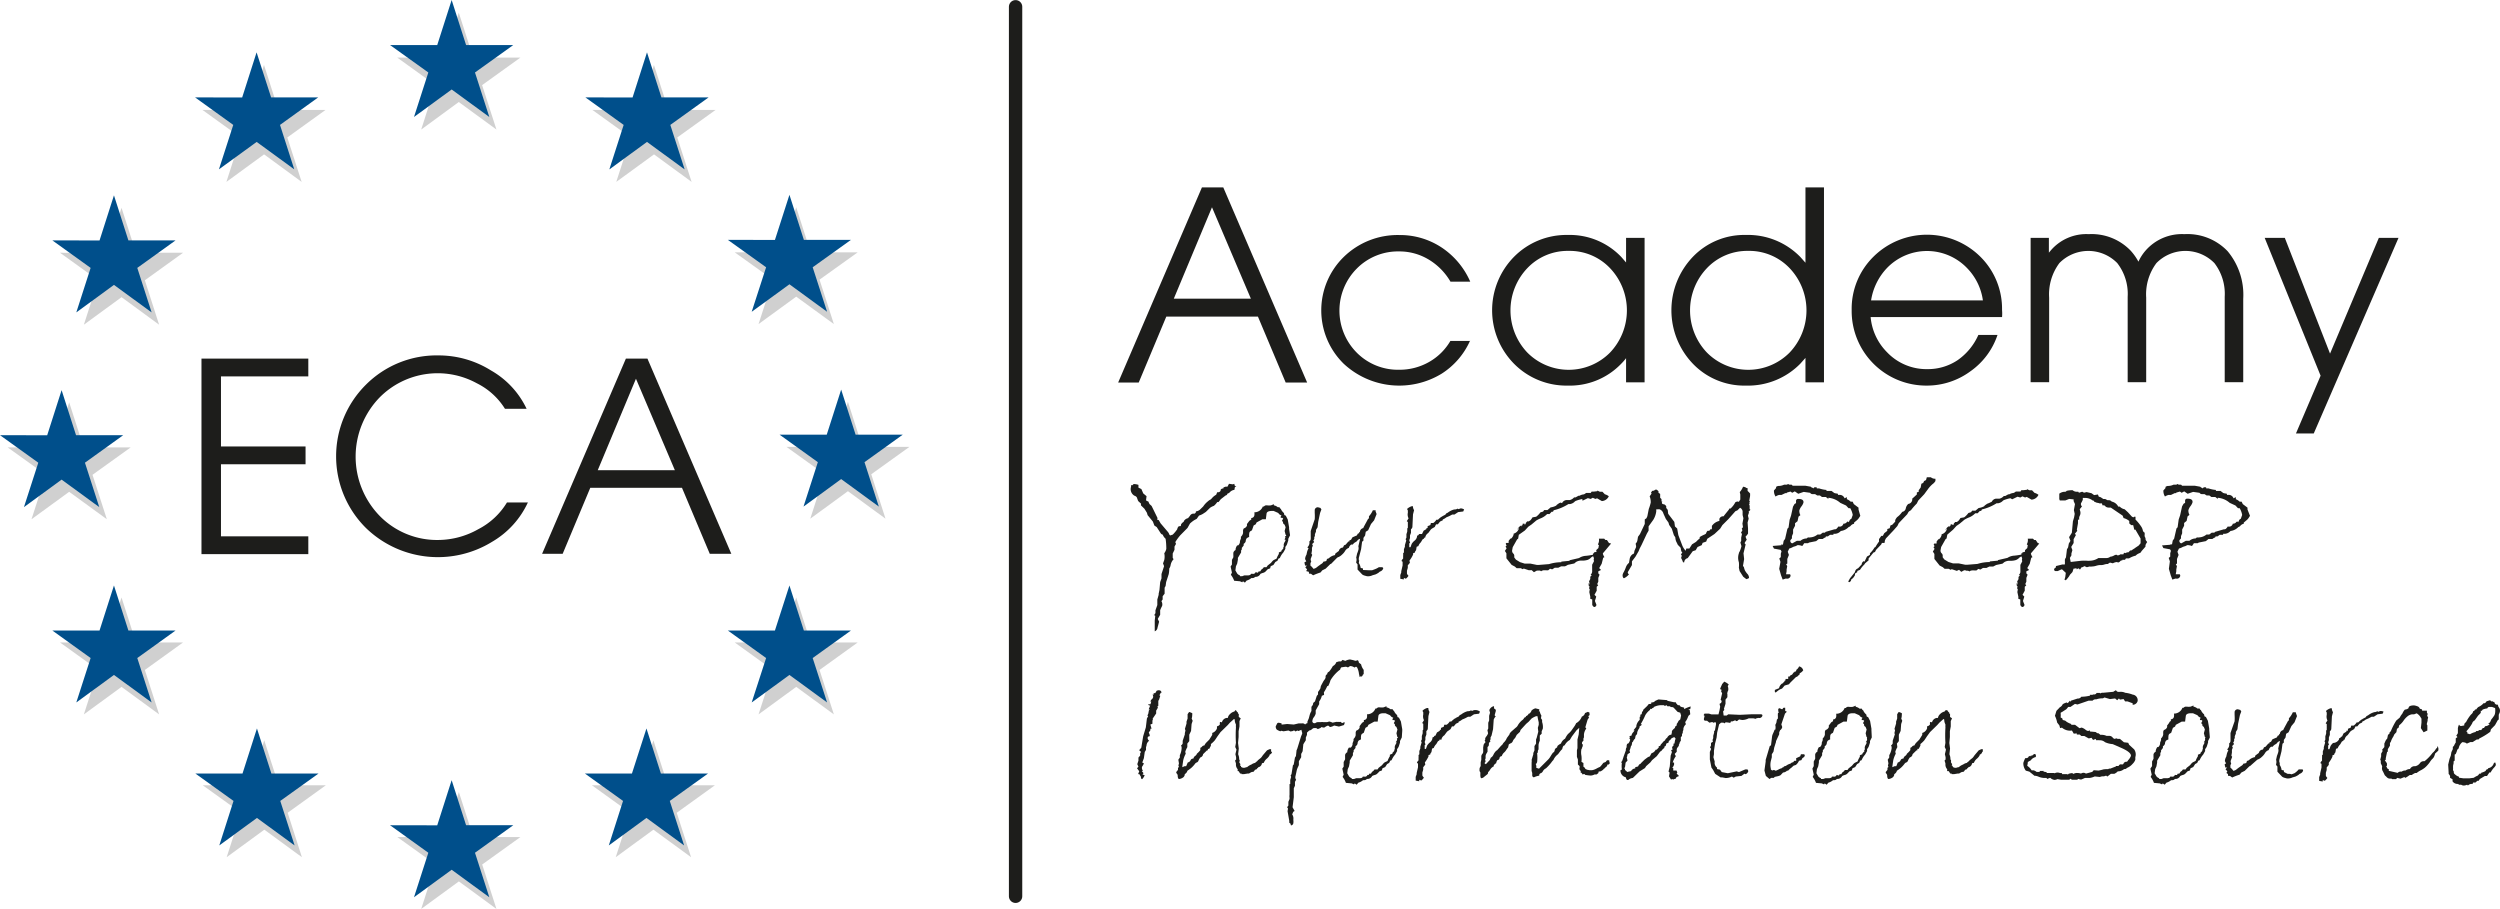 <svg id="Ebene_1" data-name="Ebene 1" xmlns="http://www.w3.org/2000/svg" viewBox="0 0 280.8 102.09">
  <defs>
    <style>
      .cls-1 {
        fill: none;
        stroke: #1d1d1b;
        stroke-linecap: round;
        stroke-miterlimit: 10;
        stroke-width: 1.5px;
      }

      .cls-2 {
        fill: #1d1d1b;
      }

      .cls-3 {
        fill: #d0d0d0;
      }

      .cls-4 {
        fill: #004f8b;
      }
    </style>
  </defs>
  <title>ECA_Academy</title>
  <line class="cls-1" x1="114.07" y1="0.76" x2="114.07" y2="100.67"/>
  <g>
    <path class="cls-2" d="M172.28,69h2.4l9.42,21.92h-2.41l-3.12-7.41H168.28l-3.1,7.41h-2.31ZM169.12,81.5h8.66l-4.37-10.27h0Z" transform="translate(-37.28 -47.95)"/>
    <path class="cls-2" d="M202.41,86.19a8.47,8.47,0,0,1-3.2,3.73,9.15,9.15,0,0,1-11-1.11,8.39,8.39,0,0,1,0-12,8.66,8.66,0,0,1,6.24-2.46,8.45,8.45,0,0,1,4.74,1.39,8.86,8.86,0,0,1,3.23,3.85H200.2a7,7,0,0,0-2.47-2.5,6.35,6.35,0,0,0-3.29-.9,6.51,6.51,0,0,0-4.77,1.93,6.7,6.7,0,0,0,0,9.44,6.52,6.52,0,0,0,4.77,1.92,6.68,6.68,0,0,0,3.33-.86,6.45,6.45,0,0,0,2.42-2.38h2.21Z" transform="translate(-37.28 -47.95)"/>
    <path class="cls-2" d="M213.38,91.26a8.27,8.27,0,0,1-6.05-2.46,8.56,8.56,0,0,1,0-12,8.28,8.28,0,0,1,6.05-2.46,8,8,0,0,1,6,2.47l0.54,0.62V74.67H222V90.89h-2.08V88.18a5.49,5.49,0,0,1-.54.62A8,8,0,0,1,213.38,91.26Zm0.09-15.13a6.24,6.24,0,0,0-4.64,1.94,6.88,6.88,0,0,0,0,9.48,6.54,6.54,0,0,0,9.29,0,6.88,6.88,0,0,0,0-9.48A6.25,6.25,0,0,0,213.47,76.13Z" transform="translate(-37.28 -47.95)"/>
    <path class="cls-2" d="M233.37,91.26a8,8,0,0,1-5.95-2.46,8.68,8.68,0,0,1,0-12,8,8,0,0,1,5.95-2.46,8.22,8.22,0,0,1,6.12,2.47l0.58,0.65V69h2.08V90.89h-2.08V88.15l-0.58.65A8.24,8.24,0,0,1,233.37,91.26Zm0.25-15.13A6.24,6.24,0,0,0,229,78.07a6.88,6.88,0,0,0,0,9.48,6.54,6.54,0,0,0,9.29,0,6.88,6.88,0,0,0,0-9.48A6.26,6.26,0,0,0,233.62,76.13Z" transform="translate(-37.28 -47.95)"/>
    <path class="cls-2" d="M253.69,91.26a8.38,8.38,0,0,1-8.43-8.48,8.21,8.21,0,0,1,2.45-6,8.53,8.53,0,0,1,12,0,8.23,8.23,0,0,1,2.44,6,4.28,4.28,0,0,1,0,.78H247.39a6.39,6.39,0,0,0,1.82,3.93,6.11,6.11,0,0,0,4.56,1.92,6,6,0,0,0,3.38-1,6.79,6.79,0,0,0,2.34-2.84h2.15a8.14,8.14,0,0,1-3.05,4.09A8.24,8.24,0,0,1,253.69,91.26ZM260,81.7a6.46,6.46,0,0,0-1.78-3.64,6.24,6.24,0,0,0-9,0,6.78,6.78,0,0,0-1.78,3.63H260Z" transform="translate(-37.28 -47.95)"/>
    <path class="cls-2" d="M265.34,74.67h2.07v1.66l0.17-.2a5.26,5.26,0,0,1,4.3-1.88,6.08,6.08,0,0,1,4.74,1.88,6.43,6.43,0,0,1,.85,1.21,5.13,5.13,0,0,1,.77-1.21,5.42,5.42,0,0,1,4.39-1.88,6.23,6.23,0,0,1,4.86,1.92,7.65,7.65,0,0,1,1.75,5.34v9.37h-2.08v-9.6A5.65,5.65,0,0,0,286,77.5a4.56,4.56,0,0,0-6.51,0,5.86,5.86,0,0,0-1.15,3.88v9.5h-2.08V81.3a5.65,5.65,0,0,0-1.17-3.8,4.55,4.55,0,0,0-6.5,0,5.87,5.87,0,0,0-1.15,3.88v9.5h-2.08V74.67Z" transform="translate(-37.28 -47.95)"/>
    <path class="cls-2" d="M297.16,96.64h-2l2.77-6.49h0l-6.28-15.48h2.26l5.08,13h0l5.48-13h2.21Z" transform="translate(-37.28 -47.95)"/>
  </g>
  <g>
    <path class="cls-2" d="M176.15,102.54l-0.17.13-0.05.3a0.82,0.82,0,0,0-.48.23,0.59,0.59,0,0,1-.31.2,0.23,0.23,0,0,1-.2.2l-0.54.42-0.25.32H174a1.89,1.89,0,0,1-.38.43,1.52,1.52,0,0,0-.42.21l-0.48.47-0.32.21a1.87,1.87,0,0,1-.45.2l-0.25.36-0.29.16a3.53,3.53,0,0,0-.47.37l-0.28.5-0.8.81a5.41,5.41,0,0,0-.57.78l0.08,0.2-0.17.3,0,0.36-0.2.42v0.49l0.1,0.15a1.3,1.3,0,0,0-.33.63,1,1,0,0,1-.16.42,3.16,3.16,0,0,1-.06.63l-0.29.89-0.06.44-0.11.19v0.67l-0.22.29,0,0.36-0.14.19a0.71,0.71,0,0,1,.08.54,4,4,0,0,0-.22.48l0,0.51-0.27.47,0.15,0.31-0.18.68a0.49,0.49,0,0,1-.31.4v-0.65l0-.56,0.06-.53-0.12-.08,0.14-.22,0-.32,0.21-.59,0-.62,0.15-.53v-0.12l0.09-.42,0.08-.89,0.15-.42,0-.49,0.29-.88-0.12-.31,0.14-.38a1.86,1.86,0,0,0,0-.76,1.28,1.28,0,0,0,.23-0.49,7.79,7.79,0,0,0-.08-1.14,1.08,1.08,0,0,1-.32-0.46,0.35,0.35,0,0,1-.24-0.17l-0.44-.68-0.26-.17-0.17-.45-0.59-.72-0.08-.27-0.28-.45-0.39-.38,0-.2-0.19-.17a0.48,0.48,0,0,1-.16-0.21l-0.11-.31a0.46,0.46,0,0,0-.27-0.19,0.85,0.85,0,0,1-.38-1l0-.18h0.18a0.18,0.18,0,0,1,.19-0.13,1.68,1.68,0,0,1,.46.09l0,0.31,0.33,0.16,0.21,0.49,0.37,0.31-0.05.4c0,0.1.06,0.16,0.24,0.18l0.14,0.3,0.24,0.22,0.67,1.37-0.06.15,0.19,0.07,0.21,0.36,0.78,0.92a0.92,0.92,0,0,1,.17.26,0.29,0.29,0,0,0,.13.18L169,108a4,4,0,0,0,.51-0.61,0.51,0.51,0,0,1,.19-0.34h0.13a0.11,0.11,0,0,0,.1-0.11v-0.07a0.72,0.72,0,0,1,.31-0.31v-0.06a0.72,0.72,0,0,1,.48-0.35l0.22-.27v0a0.44,0.44,0,0,1,.48-0.23,0.27,0.27,0,0,0,.18-0.17,0.16,0.16,0,0,0,0-.09,0.83,0.83,0,0,0,.44-0.18l0.38-.37a2.53,2.53,0,0,1,.53-0.58,1.33,1.33,0,0,1,.33-0.22h0l0.21-.23a1.79,1.79,0,0,1,.39-0.29l0.12-.29a0.29,0.29,0,0,0,.17,0,0.27,0.27,0,0,0,.22-0.29v0a0.4,0.4,0,0,1,.31-0.13l0-.11,0.24-.09h0.21l0.17-.32,0.44,0.06,0.15-.06,0.07,0.24Z" transform="translate(-37.28 -47.95)"/>
    <path class="cls-2" d="M182.18,108.07l-0.2.4,0,0.17-0.14.44a1.13,1.13,0,0,1-.19.3l0,0.22-0.21.38-0.14.17a2.52,2.52,0,0,0-.27.48l-0.15.06-0.12.25-0.23.13-0.22.34-0.3.13-0.07.25-0.26.09-0.28.29a0.7,0.7,0,0,1-.27.13,1.36,1.36,0,0,0-.28.11,0.59,0.59,0,0,1-.59.33,0.4,0.4,0,0,1-.29.14l-0.14,0a1.35,1.35,0,0,1-.53.28l-0.19.23-0.22-.15-0.08.11-0.26-.11-0.65-.06a2.26,2.26,0,0,0-.37-0.67l0.12-.25-0.15-.68,0.15-.22,0-.52,0.16-.3s0-.11,0-0.25a2.48,2.48,0,0,1,0-.25,0.45,0.45,0,0,1,.25-0.31l0-.1a1,1,0,0,1,.18-0.42h0.11a0.64,0.64,0,0,0,.2-0.36l0-.13,0.11-.29,0-.19a0.79,0.79,0,0,0,.24-0.42v-0.3a0.47,0.47,0,0,1,.09-0.22,0.53,0.53,0,0,0,.34-0.29,0.29,0.29,0,0,0,0-.19l0.24-.32a0.37,0.37,0,0,1,.14-0.12l0.11-.07v-0.18a0.35,0.35,0,0,0,.35-0.3,1.08,1.08,0,0,0,0-.34,1,1,0,0,0,.95-0.65h0.12a0.46,0.46,0,0,1,.21-0.13l0.15,0a1.52,1.52,0,0,0,.44,0l0.32-.13,0,0.13a0.91,0.91,0,0,1,.44.21H181a0.21,0.21,0,0,0,.14.18l0,0a1.16,1.16,0,0,0,.35.47l0.05,0.23,0.16,0.07,0.22,0.43,0.15,0.87,0,0.18Zm-0.69.53a0.51,0.51,0,0,0,.15-0.23,0.17,0.17,0,0,0,0-.13,0.19,0.19,0,0,1,0-.09h0.11a0.29,0.29,0,0,0-.1-0.19l0-.06-0.08-.31,0.11-.42-0.12-.3a0.3,0.3,0,0,1-.17-0.19v-0.06a0.08,0.08,0,0,0-.05-0.1,0.07,0.07,0,0,1-.06-0.08v0a1.8,1.8,0,0,1,.13-0.24l-0.1-.09-0.18,0,0-.14,0.09-.11-0.23-.13-0.15-.17-0.5-.22-0.21,0c-0.36,0-.56.1-0.59,0.3l-0.08.63-0.38,0-0.66.36-0.09.2-0.24.14-0.19.54-0.21.13a0.41,0.41,0,0,0-.1.27,1.29,1.29,0,0,0,0,.34l-0.25.13a0.56,0.56,0,0,0-.14.36,0.48,0.48,0,0,1-.23.29l0,0.19-0.21.27,0,0.17-0.08.12V110l-0.36.61,0,0.2-0.08.44-0.14.31-0.06.46,0.21,0.36a0.71,0.71,0,0,0,.3.2l0,0.09,0.14,0,0.11,0,0.24-.09,0.45,0,0.22-.05,0.08-.13,0.19,0a0.28,0.28,0,0,0,.33-0.19l0.26,0.07,0.08-.15,0.18,0,0.13-.21a0.69,0.69,0,0,0,.27-0.26h0.3l0.13-.19,0.37-.29,0.15-.18a0.73,0.73,0,0,1,.19-0.16l0.29-.14a2.71,2.71,0,0,1,.26-0.53V110l0.29-.12,0-.09,0.25-.27h-0.09a0.38,0.38,0,0,0,.1-0.17,0.41,0.41,0,0,0,0-.14,0.44,0.44,0,0,1,0-.11,0.8,0.8,0,0,1,.1-0.26,0.8,0.8,0,0,0,.09-0.17A0.08,0.08,0,0,0,181.49,108.6Z" transform="translate(-37.28 -47.95)"/>
    <path class="cls-2" d="M192.15,111.66l0.31,0c0.13,0,.19.05,0.18,0.15a0.53,0.53,0,0,1-.25.29l-0.15.07-0.11.1a2.11,2.11,0,0,1-.36.2l-0.32.09a1.14,1.14,0,0,1-.64.11l-0.26-.07a0.8,0.8,0,0,1-.27-0.13l-0.52-.55,0-.58-0.15-.18,0-.09a0.84,0.84,0,0,0,0-.49l0.1-.45a3.48,3.48,0,0,0,.14-0.4,0.8,0.8,0,0,0,0-.42l0.2-.85-0.23.11-0.17.2-0.2.12a0.77,0.77,0,0,0-.22.22l-0.17,0a0.64,0.64,0,0,0-.28.38,0.75,0.75,0,0,0-.41.33,1.67,1.67,0,0,1-.36.43,1.29,1.29,0,0,1-.37.26,0.5,0.5,0,0,0-.2.11l-0.66.67h-0.06l-0.54.53-0.38.19-0.2.24a6.67,6.67,0,0,0-.83.32l-0.25-.18-0.13,0a0.08,0.08,0,0,1-.09-0.1,0.29,0.29,0,0,1,0-.11L184,112.1a0.48,0.48,0,0,1,.1-0.19l-0.21-.24,0.18-.19h-0.2l-0.08-.36L184,111l-0.13-.25a1,1,0,0,1,.15-0.49l0.07-.32a1.5,1.5,0,0,1,.17-0.4l-0.14-.11a0.8,0.8,0,0,0,.22-0.36,0.7,0.7,0,0,0,0-.3,0.37,0.37,0,0,0,.16-0.3,2.33,2.33,0,0,0,0-.25l0-.63,0.45-1.32a5.11,5.11,0,0,0,0-.72l0-.32a0.34,0.34,0,0,1,.38-0.3l0.26,0.07,0.11,0.17-0.15.4-0.21,1-0.07.6-0.18.3,0,0.19-0.12.29,0,0.25a0.09,0.09,0,0,0-.07.12,0.46,0.46,0,0,1,0,.13,0.43,0.43,0,0,1-.11.21l0.1,0.17-0.23.23,0.08,0.17-0.1.25v0.3l-0.06.36,0.09,0.13-0.17.45a0.5,0.5,0,0,0,.06.29l-0.09.2,0,0.27a1.48,1.48,0,0,1,.33.36,0.76,0.76,0,0,0,.39-0.18,3.85,3.85,0,0,1,.45-0.32s0,0-.07,0a0.52,0.52,0,0,0,.36-0.31,1.16,1.16,0,0,0,.32-0.07l0.08-.23,0.2-.07a1.32,1.32,0,0,1,.69-0.36l0.05-.18,0.39-.29a0.48,0.48,0,0,1,.46-0.38l0.12-.25,0.18-.07,0.31-.36h0.11l0-.11,0.19-.09,0.16-.27,0.49-.21,0.11-.2,0.15-.06,0-.12,0.08,0a0.48,0.48,0,0,1,.4-0.45l0-.06,0.54-1h0.08l0-.26h0a2.43,2.43,0,0,0,.44-0.68l0.34,0-0.05.07,0.13,0.36-0.28.7-0.35.42-0.32.7-0.27.17-0.07.42-0.19.27,0,0.3-0.15.13-0.11.83-0.26,1,0,0.11,0,0.15h0.05l-0.05.29a1.33,1.33,0,0,1,.21.56l0.26,0.06,0,0.17L191,112l0.25,0L191.4,112l0.32-.12A2.14,2.14,0,0,0,192.15,111.66Z" transform="translate(-37.28 -47.95)"/>
    <path class="cls-2" d="M201.73,105.17l-0.1.23-0.57.07-0.41.27-0.25,0-0.34.18-0.33.14a1.47,1.47,0,0,1-.4.24l0,0.09-0.3.14-0.25.31h-0.2l-0.15.3-0.24.14a0.69,0.69,0,0,0-.24.2l-0.25.34a0.73,0.73,0,0,0-.34.51l-0.09,0-0.06.12-0.15.09-0.19.32a1.1,1.1,0,0,0-.28.43l-0.19.07-0.07.4a0.64,0.64,0,0,0-.13.2l0,0.06-0.2.07,0,0.15a3.47,3.47,0,0,1-.41.68l0.05,0.24-0.24.3a1.57,1.57,0,0,1,0,.29l-0.09.3,0,0.33a0.35,0.35,0,0,0,.06.11l0.11,0.14a1.37,1.37,0,0,1-.29.32l-0.23-.09v0.17l-0.4-.07,0-.25,0-.17,0.11-.3,0-.13,0.15-.65,0-.43c-0.08,0-.12-0.07-0.11-0.11a0.59,0.59,0,0,1,.17-0.23l0-.28a2,2,0,0,0,0-.32l0.09-.09v-0.36l0.11-.29,0-.18,0.15-.51-0.07-.15,0.09-.18,0-.38,0.09-.29a2.21,2.21,0,0,0,0-.34l0.07-.09v-0.65l-0.12-.09,0.2-.32a0.94,0.94,0,0,1-.08-0.63l0-.26a0.41,0.41,0,0,1-.08-0.17,1.28,1.28,0,0,1,.52-0.3l0.13,0a0.81,0.81,0,0,0,.13.44l-0.12.47-0.07,1.43a0.42,0.42,0,0,1-.16.25l0,0.4-0.11.29v0.3l-0.08.24,0.09,0.29-0.09.06v0.43l0.14,0,0.13-.37a1.58,1.58,0,0,1,.28-0.33,0.77,0.77,0,0,0,.32-0.47l0-.11,0.13-.06a0.09,0.09,0,0,0,.06-0.07,0.09,0.09,0,0,1,.08-0.07H197l0.18-.37,0.32-.19,0-.11h0.13l0-.21,0.31-.13,0.06-.23,0.27,0a1.13,1.13,0,0,0,.34-0.36l0.18,0a2.69,2.69,0,0,1,.4-0.34,0.12,0.12,0,0,0,.1-0.06l0.33-.17,0.1-.14,0.18-.09a1.94,1.94,0,0,1,.73-0.36h0.07a0.45,0.45,0,0,0,.28-0.09l0.16,0.06a0.49,0.49,0,0,1,.23-0.09A0.84,0.84,0,0,1,201.73,105.17Z" transform="translate(-37.28 -47.95)"/>
    <path class="cls-2" d="M218.24,109L217.4,110a0.31,0.31,0,0,0-.09.15,1.62,1.62,0,0,0,.18.38l-0.14.07-0.17.67-0.28.49,0.21,0.21-0.31.15,0,0.23,0.14,0.15-0.14.36v0.42l-0.12.27,0.11,0.15-0.17.15v0.45l-0.25.46,0.2,0.2-0.15.49,0.17,0.43a0.27,0.27,0,0,1-.23.25,0.23,0.23,0,0,1-.16-0.11,0.31,0.31,0,0,1-.08-0.14v-0.6l-0.22-.07,0-.25-0.11-.51,0.05-.3-0.08-.13,0.06-.21-0.12-.05,0.1-.17h-0.15a0.13,0.13,0,0,1,.09-0.1,0.12,0.12,0,0,1,.1.06l-0.08-.3,0.14-.27,0-.25,0.16-.17-0.12-.05a0.63,0.63,0,0,0,.17-0.32l0-.81,0.2-.38,0-.09s-0.06-.08,0-0.21a0.57,0.57,0,0,0-.1-0.28l-0.2.13a1.07,1.07,0,0,1-.39.28,2,2,0,0,1-.67.09,1.1,1.1,0,0,0-.66.16l-0.19.16-0.71.15-0.33.17h-0.43l-0.33.16-0.39,0-0.29.18-0.24-.07-0.2.17a1.06,1.06,0,0,1-.27,0l-0.2,0a0.59,0.59,0,0,0-.34.12,0.2,0.2,0,0,0-.17-0.08,0.18,0.18,0,0,0-.12,0l-0.08,0-0.1,0-0.33.18-0.25-.23L209,112l-0.57-.19-0.13.07-0.2-.11h-0.47l-0.2-.18-0.36-.19-0.59-.74v-0.56l-0.17-.27,0.19-.3-0.12-.19,0.12-.11-0.1-.21,0.07-.09,0.26,0,0-.23,0.23-.3,0,0.08a0.91,0.91,0,0,0,.33-0.5v-0.09a0.84,0.84,0,0,0,.61-0.68l-0.19.25a0.81,0.81,0,0,1,.49-0.51h0l-0.1.13a0.33,0.33,0,0,0,.21-0.25v-0.06l0.22,0-0.05.07,0.14,0,0.08-.26,0.08,0.07,0-.14h0.21l0.17-.11a1.58,1.58,0,0,0,.25-0.34l0.41-.07a2.2,2.2,0,0,0,.48-0.49l0.3-.09,0.12-.17,0.37,0,0.36-.3a1.72,1.72,0,0,0,.62-0.2l0.07-.09,0,0,0.2-.14,0,0a0.71,0.71,0,0,1,.24-0.11l0.15,0.06a0.61,0.61,0,0,1,.46-0.34h0.4a0.94,0.94,0,0,0,.49-0.3l0.16,0,0.34-.19,0.12,0a1.09,1.09,0,0,1,.38-0.14,0.4,0.4,0,0,0,.26-0.11l0.1-.06,0.09,0,0.42,0,0.1-.15,0.23,0,0.41-.05,0-.07,0.28,0.13h0.29l0.28,0.29a1.15,1.15,0,0,1,.44.22,0.91,0.91,0,0,1-.78.54l-0.54-.31-0.18.07-0.3-.13-0.24.13-0.31-.09-0.6.29L215,104a4.3,4.3,0,0,0-.73.21,0.65,0.65,0,0,0-.19.15,1,1,0,0,1-.47.21l-0.17,0a5.35,5.35,0,0,1-1.64.69l-0.09.17h-0.15l-0.24.26-0.27,0a2,2,0,0,1-.7.47,3.38,3.38,0,0,0-.51.25l-0.55.46-0.35.24-0.38.42-0.69.49-0.07.43-0.12.09-0.49.87-0.06.32a0.41,0.41,0,0,0,.11.38,0.37,0.37,0,0,1,.12.34,0.3,0.3,0,0,1,0,.11l0.19,0.25,0.46,0.28,0.51,0.16,0.64,0,0.73,0.15,0.11,0,0.15,0,1.12-.09a4.62,4.62,0,0,1,1.38-.21l0-.07,0.92-.09v-0.06l1.07-.25a1.53,1.53,0,0,1,.77-0.25,7.33,7.33,0,0,0,.79-0.12v-0.15h0.11V110l0.3-.08-0.05-.18,0.25-.23,0.06-.34a0.18,0.18,0,0,1-.11-0.09,0.92,0.92,0,0,0,.11-0.3,1,1,0,0,0,0-.33l0.59,0,0.14,0.15h0.17l0.23,0.34Z" transform="translate(-37.28 -47.95)"/>
    <path class="cls-2" d="M233.73,112.87a0.91,0.91,0,0,1-.3.13l-0.35-.27-0.41-.64-0.08-.38a2.88,2.88,0,0,0,0-.61,1.58,1.58,0,0,1,0-1,0.43,0.43,0,0,1,.08-0.19,3,3,0,0,0,.21-0.62l-0.12-.4,0.09-.19v-0.36l0.09-.42-0.11-.13,0.16-.29-0.08-.17,0.14-.17-0.06-.4,0.11-.6-0.09-.36c0-.16,0-0.3,0-0.42a0.52,0.52,0,0,0-.29-0.4l-0.29.29-0.23.1-0.79.89-0.67.67-0.25.4-0.64.6-0.81.54-0.12.31-0.4.14-0.1.26-0.47.21-0.21.36-0.33.11-0.57.78a0.5,0.5,0,0,0-.39.47l-0.13,0a2.68,2.68,0,0,0-.22-0.49l0.08-.25-0.1-.17,0.16-.17-0.1-.14a1.42,1.42,0,0,1-.08-0.4l-0.22-.24a0.44,0.44,0,0,1-.16-0.22l-0.14-.28a1.61,1.61,0,0,1-.09-0.45l-0.16-.24-0.23-.72-0.3-.43-0.08-.27-0.29-.4-0.27-.59a0.72,0.72,0,0,0-.42-0.49,0.71,0.71,0,0,0-.25,0l-0.14,0h0l0,0.23a2.37,2.37,0,0,1-.33.94l-0.53.74v0.48l-0.19.33-0.6,1.28-0.22.42-0.11.28-0.35.61-0.4.53,0,0.42-0.46.78a0.22,0.22,0,0,0,.13.25,1.55,1.55,0,0,1-.57.45,0.23,0.23,0,0,1-.12-0.14,0.52,0.52,0,0,1,0-.35,1.35,1.35,0,0,1,.12-0.24,3.88,3.88,0,0,0,.21-0.48,1.11,1.11,0,0,1,.23-0.4l0.13-.13,0.08-.46a0.77,0.77,0,0,1,.48-0.58l0.05-.3,0.19-.43a0.25,0.25,0,0,1,0-.11A1.78,1.78,0,0,1,221,109a0.64,0.64,0,0,0,.19-0.34l0.07-.42,0.22-.3,0.54-1.14v-0.51l0.19-.13,0.1-.23,0.16-.81a5.06,5.06,0,0,0,.22-0.72,1.71,1.71,0,0,0-.12-0.7l0.21-.31-0.06-.14a0.2,0.2,0,0,0,.11-0.17,0.44,0.44,0,0,0,.37-0.13l0.17,0,0.19,0.17,0,0.17,0.19,0.14,0,0.43,0.15,0.15,0,0.27H224a0.34,0.34,0,0,0-.06.13c0,0.11.07,0.17,0.27,0.19a0.68,0.68,0,0,1,.22.2V105l0.17,0.22,0.05,0.44,0.69,0.91,0.07,0.51,0.25,0.23,0.13,0.74,0.44,1.16a2.05,2.05,0,0,0,.38.6l0.08-.25h0.34l0.3-.47,0.45-.28a3.48,3.48,0,0,1,.41-0.38l0-.16c0.15-.09.31-0.18,0.47-0.25a0.77,0.77,0,0,0,.24-0.14s0,0,0,0a0.71,0.71,0,0,1,.17-0.31h0.19l0.21-.24a0.14,0.14,0,0,0,.09.09,0.06,0.06,0,0,0,0-.06s0-.13,0-0.34a1.39,1.39,0,0,1,.84-0.56l0-.23a0.44,0.44,0,0,1,.38-0.29l0.1,0,0.07-.11,0.51-.63,0.06-.13h0.13a2.41,2.41,0,0,0,.54-0.7,0.53,0.53,0,0,1,.3-0.09,0.08,0.08,0,0,1,.08.06l0.18-.28,0-.57-0.06-.27a2.09,2.09,0,0,0,.37-0.6,0.9,0.9,0,0,1,.28.07,0.32,0.32,0,0,0,.23.09l0,0.31a2.91,2.91,0,0,1,.28.29,0.35,0.35,0,0,1,0,.12l0,0.16-0.09.51,0.08,0.17-0.13.1,0.1,0-0.07.2,0.06,0.09v0.4l0.09,0.08-0.24.26,0.09,0-0.13.4,0.08,0.34-0.12.43,0.05,0.68c0,0.14,0,.32,0,0.56a1.55,1.55,0,0,1-.28.34l0.07,0.23a0.1,0.1,0,0,1,.06.09,0.62,0.62,0,0,1-.1.18,1.52,1.52,0,0,0-.14.24l0.12,0.14-0.24,1,0.07,0.65-0.13.76,0.11,0.15a1.65,1.65,0,0,0,.12.38,2.88,2.88,0,0,0,.23.33A0.67,0.67,0,0,1,233.73,112.87Z" transform="translate(-37.28 -47.95)"/>
    <path class="cls-2" d="M246.23,105.89l-0.15.23a1,1,0,0,1-.21.24l-0.34.29,0,0.13a0.66,0.66,0,0,0-.36.2,0.39,0.39,0,0,1-.24.16,1.46,1.46,0,0,1-.89.45,0.94,0.94,0,0,1-.73.32h-0.1l0,0.11h-0.38l-0.25.18-0.22,0a0.15,0.15,0,0,1-.16.15l-0.2.14h-0.43l-0.3.24-0.8.16-0.11.07-0.43,0a2.86,2.86,0,0,1-.22.32,1.29,1.29,0,0,0-.53-0.1l-0.19.1-0.29.09a1.61,1.61,0,0,1-.45.19l-0.17.36,0.13,0.36-0.18.45,0,0.52-0.13.07,0.12,0.22-0.07.38,0,0.19-0.06.34,0.44,0a0.22,0.22,0,0,1,.06.2,0.38,0.38,0,0,1-.45.29h-0.11l-0.32.11-0.18-.47-0.21-.74,0.14-.78-0.13-.38,0.17-.15,0-.38,0.08-.27-0.1-.17-0.75-.14-0.15-.3,1-.08-0.08-.06a0.18,0.18,0,0,1,.12,0,0.14,0.14,0,0,1,.12,0l0.08-.43,0.16-.22,0.26-1.14,0.13-.14,0.12-.87,0.16-.47,0.22-1,0.17-.3,0.17-.1v-0.28a0.23,0.23,0,0,1,.26-0.19c0.43,0,.62.15,0.57,0.43a1.37,1.37,0,0,1-.23.42,1.35,1.35,0,0,0-.23.45,1,1,0,0,0,.12.52l-0.21.17-0.11.51-0.28.23V107l-0.22.43v0.42l-0.13.32v0.25l-0.17.2a0.28,0.28,0,0,0,.21.36l0.52-.29h0.4a1.07,1.07,0,0,1,.69-0.26l0.15-.12a0.68,0.68,0,0,0,.26,0,1.41,1.41,0,0,0,.81-0.32l0.31,0,0.28-.21h0.25l0.07-.09,1-.29a0.29,0.29,0,0,0,.29-0.13,0.4,0.4,0,0,0,.12-0.17l0.21,0a0.42,0.42,0,0,0,.38-0.33,0.48,0.48,0,0,0,.34-0.12,0.29,0.29,0,0,1,.17-0.13l0.09,0.09,0.14-.29,0.16-.11,0.15-.42a2.28,2.28,0,0,0-.28-0.76l-0.19,0-0.28-.3-0.65-.3a2.31,2.31,0,0,0-1.34-.57l0,0.13-0.28-.22-0.44,0-0.23-.17h-0.3l-0.24-.15h-0.27a0.32,0.32,0,0,1-.29-0.15l-0.72-.1-0.61.21-0.39-.27-0.29.16-0.19-.14-0.42.12v0.06H237.8l-0.42.2-0.27,0a1.36,1.36,0,0,0-.4.18,1.21,1.21,0,0,1-.18-0.68l0.24-.27,0-.13a0.53,0.53,0,0,1,.36-0.11,1.45,1.45,0,0,0,.54-0.14l0.26,0a0.26,0.26,0,0,0,.18-0.08l0.15,0.08,0.2,0a0.14,0.14,0,0,1,.15.12h0.92l0.54,0,0.61,0.11a0.26,0.26,0,0,0,.14.11q0.11,0,.1.09l0.16-.14h0.07c0.13,0,.2,0,0.19.07a0.11,0.11,0,0,1,0,.06h0.27a3.5,3.5,0,0,0,.82.17l0,0.11H243l0.3,0.23a1.26,1.26,0,0,0,.38.07l0.07,0.15h0.09a0.57,0.57,0,0,1,.62.38l0.26-.13,0,0.23a1.24,1.24,0,0,1,.43.28h0.22l0.13,0.27,0.53,0.4,0,0.21Z" transform="translate(-37.28 -47.95)"/>
    <path class="cls-2" d="M254.66,101.72a0.74,0.74,0,0,1,0,.27,1.15,1.15,0,0,1-.32.34,3.29,3.29,0,0,0-.54.6l-0.4.54-0.66.7-0.17.34a7.4,7.4,0,0,0-.61.69,0.21,0.21,0,0,1-.1.09l-0.14.09a0.42,0.42,0,0,0-.11.13l-0.11.2-0.95,1-0.15.31-0.43.49-0.86.91-0.11.21-0.05.3-0.29,0-0.08.17-0.58.61-0.12.24-0.17.06-0.55.67,0,0.21-0.38.32-0.1.15a2.92,2.92,0,0,0-.48.59l-0.31.13,0,0.13-0.26.17,0,0.18-0.15.23a1,1,0,0,1-.27.24,0.34,0.34,0,0,1-.22.31,0.13,0.13,0,0,1-.11-0.09l0.19-.34,0.56-.7a0.5,0.5,0,0,1,.21-0.36l0.15-.08,0.4-.43a0.41,0.41,0,0,1,.23-0.36l0.08,0.06,0.28-.58,0.33-.19,0-.17a2.78,2.78,0,0,0,.51-0.65l0.11-.06a5.15,5.15,0,0,1,.4-0.61l0-.28,0.26-.36h0.17l0.16-.3,0.34-.27,0-.2,0.27-.09,0.09-.32,0.19-.06,0.34-.36,0-.17a1.29,1.29,0,0,1,.22-0.34l0.22-.18a3.33,3.33,0,0,0,.35-0.41,0.48,0.48,0,0,0,.4-0.4,0.91,0.91,0,0,1,.28-0.49,0.51,0.51,0,0,0,.44-0.43,0.52,0.52,0,0,0,0-.16l0.52-.47,0-.23,0.21-.07,0-.18,0.22-.3,0.08-.43a0.44,0.44,0,0,0,.27-0.19,0.12,0.12,0,0,0,0-.09l0.25-.13,0.09-.31,0.46,0A0.71,0.71,0,0,0,254.66,101.72Z" transform="translate(-37.28 -47.95)"/>
    <path class="cls-2" d="M266.33,109L265.48,110a0.31,0.31,0,0,0-.09.15,1.68,1.68,0,0,0,.18.38l-0.14.07-0.17.67-0.28.49,0.21,0.21-0.31.15,0,0.23,0.14,0.15-0.14.36v0.42l-0.12.27,0.11,0.15-0.17.15v0.45l-0.25.46,0.2,0.2-0.15.49,0.17,0.43a0.27,0.27,0,0,1-.23.25,0.23,0.23,0,0,1-.16-0.11,0.32,0.32,0,0,1-.08-0.14v-0.6l-0.22-.07,0-.25-0.11-.51,0.05-.3-0.08-.13,0.06-.21-0.12-.05,0.1-.17h-0.15a0.13,0.13,0,0,1,.09-0.1,0.12,0.12,0,0,1,.1.06l-0.07-.3L264,113l0-.25,0.16-.17-0.12-.05a0.64,0.64,0,0,0,.17-0.32l0-.81,0.2-.38,0-.09s-0.06-.08,0-0.21a0.58,0.58,0,0,0-.1-0.28l-0.2.13a1.08,1.08,0,0,1-.39.28,2,2,0,0,1-.67.09,1.1,1.1,0,0,0-.66.16l-0.19.16-0.71.15-0.33.17h-0.43l-0.33.16-0.39,0-0.29.18-0.24-.07-0.2.17a1.06,1.06,0,0,1-.27,0l-0.2,0a0.59,0.59,0,0,0-.34.12,0.2,0.2,0,0,0-.17-0.08,0.17,0.17,0,0,0-.12,0L258,112l-0.1,0-0.33.18-0.25-.23-0.25.12-0.57-.19-0.13.07-0.2-.11h-0.47l-0.2-.18-0.36-.19-0.59-.74v-0.56l-0.17-.27,0.19-.3-0.12-.19,0.12-.11-0.1-.21,0.07-.09,0.26,0,0-.23,0.23-.3,0,0.08a0.91,0.91,0,0,0,.33-0.5v-0.09a0.84,0.84,0,0,0,.61-0.68l-0.19.25a0.81,0.81,0,0,1,.49-0.51h0l-0.1.13a0.33,0.33,0,0,0,.21-0.25v-0.06l0.22,0-0.05.07,0.14,0,0.08-.26,0.08,0.07,0-.14h0.21l0.17-.11a1.61,1.61,0,0,0,.25-0.34l0.41-.07a2.19,2.19,0,0,0,.48-0.49l0.3-.09,0.12-.17,0.37,0,0.36-.3a1.72,1.72,0,0,0,.62-0.2l0.07-.09,0,0,0.2-.14,0,0a0.72,0.72,0,0,1,.24-0.11L261,104.3a0.61,0.61,0,0,1,.46-0.34h0.4a0.94,0.94,0,0,0,.49-0.3l0.16,0,0.34-.19,0.12,0a1.09,1.09,0,0,1,.38-0.14,0.4,0.4,0,0,0,.26-0.11l0.1-.06,0.09,0,0.42,0,0.1-.15,0.22,0,0.41-.05,0-.07,0.28,0.13h0.29l0.28,0.29a1.15,1.15,0,0,1,.44.22,0.91,0.91,0,0,1-.78.54l-0.54-.31-0.18.07-0.3-.13-0.24.13-0.31-.09-0.6.29-0.2-.12a4.31,4.31,0,0,0-.73.21,0.64,0.64,0,0,0-.19.15,1,1,0,0,1-.47.21l-0.17,0a5.35,5.35,0,0,1-1.64.69l-0.09.17h-0.15l-0.24.26-0.27,0a2,2,0,0,1-.7.47,3.36,3.36,0,0,0-.51.25l-0.55.46-0.35.24-0.38.42L256,108l-0.08.43-0.12.09-0.49.87-0.06.32a0.41,0.41,0,0,0,.11.38,0.37,0.37,0,0,1,.12.34,0.3,0.3,0,0,1,0,.11l0.19,0.25,0.46,0.28,0.51,0.16,0.64,0,0.73,0.15,0.11,0,0.15,0,1.12-.09a4.62,4.62,0,0,1,1.38-.21l0-.07,0.92-.09v-0.06l1.07-.25a1.53,1.53,0,0,1,.77-0.25,7.29,7.29,0,0,0,.79-0.12v-0.15h0.11V110l0.3-.08,0-.18,0.25-.23,0.06-.34a0.18,0.18,0,0,1-.11-0.09,0.92,0.92,0,0,0,.11-0.3,1,1,0,0,0,0-.33l0.58,0,0.14,0.15h0.17l0.23,0.34Z" transform="translate(-37.28 -47.95)"/>
    <path class="cls-2" d="M278.43,108.86l-0.08.13a0.78,0.78,0,0,0-.09.21l0,0.15-0.43.49-0.13.19-0.25.11a1.07,1.07,0,0,0-.29.22,2.54,2.54,0,0,0-.75.31h-0.18l-0.17,0-0.1.16h-0.3l0,0.07-0.12,0a0.4,0.4,0,0,0-.14.11,0.37,0.37,0,0,1-.23.12,0.28,0.28,0,0,0-.15-0.05,1.1,1.1,0,0,0-.42.14l-0.33-.08-0.25.16-0.12,0a1.25,1.25,0,0,0-.27.06,1.16,1.16,0,0,1-.31.06H273.1a1.73,1.73,0,0,0-.38.08,1.74,1.74,0,0,1-.48.08,0.81,0.81,0,0,1-.26,0l-0.3.08-0.28-.12-0.21.12-0.1,0-0.19.27-0.14-.15-0.25.11,0-.13a1.06,1.06,0,0,1-.33.06l-0.12.38-0.27.29-0.11.19a3.85,3.85,0,0,1-.38.46l-0.05-.06h-0.09l0.09-.32,0.06-.47L269,112a0.24,0.24,0,0,0-.18-0.1l-0.41.19h-0.29L268,112v-0.16l0.2-.17,0-.14,0.69-.17a0.49,0.49,0,0,1,.2,0c0.07,0,.11,0,0.12-0.06v0l0-.38a0.21,0.21,0,0,1,0-.1,0.5,0.5,0,0,1,.06-0.16l0.06-.1,0.11-.91,0.13-.22,0.08-.43,0.18-.3-0.15-.42,0.31-.49,0.12-1.29,0.13-.43,0.07-.4-0.09-.43,0.12-.67-0.15-.34,0-.19-0.5-.05-0.43.17-0.62,0a0.5,0.5,0,0,1-.06-0.28c0-.11,0-0.27,0-0.48a1.05,1.05,0,0,1,.53-0.21l0.14,0a0.32,0.32,0,0,0,.16-0.11,2.74,2.74,0,0,1,.67-0.07,0.66,0.66,0,0,0,.42.17l0.22,0a0.13,0.13,0,0,0,.09.11l0.34-.11,0.21,0.11,0.29-.07,0.55,0.13,0.29,0.21,0.43-.07,0.09,0.24,0.22,0.07,0.3,0.2,0.21,0,0.25,0.13,0.15,0a0.45,0.45,0,0,1,.33.16,1.05,1.05,0,0,1,.73.56h0.17a1,1,0,0,0,.55.3l0.37,0.34,0.41,0.45a0.36,0.36,0,0,0,.21.11,0.56,0.56,0,0,0,.16-0.09l0.07,0.05v0.3a4.87,4.87,0,0,1,.61.74,1.21,1.21,0,0,1,.21.46,0.37,0.37,0,0,0,.21.27l0,0.24a0.43,0.43,0,0,0,.1.36,0.39,0.39,0,0,0,.08.32,0.33,0.33,0,0,1,.1.19v0Zm-0.72.11,0-.53-0.58-1H277l-0.12-.51-0.22,0-0.22-.19,0-.27a1.57,1.57,0,0,0-.64-0.33l-0.1-.27-1.34-.91-0.27,0a0.6,0.6,0,0,1-.32-0.12,0.23,0.23,0,0,0-.2-0.13l-0.14,0-0.06-.22-0.28,0a0.58,0.58,0,0,0-.21-0.06,0.73,0.73,0,0,1-.31-0.12l-0.08,0c0-.09,0-0.13-0.14-0.13a1.42,1.42,0,0,0-1-.3,0.34,0.34,0,0,0-.13,0l0,0.21-0.14.29a0.26,0.26,0,0,0-.07.15,0.34,0.34,0,0,0,.12.3l-0.25.31a1.42,1.42,0,0,0,.06.25,0.76,0.76,0,0,1,0,.33,1.13,1.13,0,0,1-.06.16,1.18,1.18,0,0,0-.06.16,1.21,1.21,0,0,0,0,.28l-0.14,0,0,0.4-0.13.73,0.05,0.12-0.27.34,0.12,0.13-0.26.47v0.43l-0.27.44,0.13,0.36-0.11.38,0,0.21-0.17.28,0.09,0.46,1.2-.14,0.11,0a0.36,0.36,0,0,1,.17,0,1.78,1.78,0,0,1,.33,0,1.88,1.88,0,0,0,.36,0,1.78,1.78,0,0,0,.94-0.3l0.47,0,0.45,0a0.71,0.71,0,0,0,.42-0.15,1,1,0,0,0,.39-0.12,0.78,0.78,0,0,1,.25-0.1,0.2,0.2,0,0,1,.16.07,0.49,0.49,0,0,0,.33-0.12l0.34,0,0.07-.18,0.13,0.05,0.22-.09h0.14l0.2-.21h0.13l0.82-.55Z" transform="translate(-37.28 -47.95)"/>
    <path class="cls-2" d="M290,105.89l-0.15.23a1,1,0,0,1-.21.24l-0.34.29,0,0.13a0.66,0.66,0,0,0-.36.2,0.39,0.39,0,0,1-.24.16,1.46,1.46,0,0,1-.89.45,0.94,0.94,0,0,1-.73.32h-0.1l0,0.11h-0.38l-0.25.18-0.22,0a0.15,0.15,0,0,1-.16.15l-0.2.14h-0.43l-0.3.24-0.8.16-0.11.07-0.43,0a2.86,2.86,0,0,1-.22.32,1.3,1.3,0,0,0-.53-0.1l-0.19.1-0.29.09a1.61,1.61,0,0,1-.45.19l-0.17.36,0.13,0.36-0.18.45,0,0.52-0.13.07,0.12,0.22-0.07.38,0,0.19-0.06.34,0.44,0a0.23,0.23,0,0,1,.06.2,0.38,0.38,0,0,1-.45.29h-0.11l-0.32.11-0.18-.47-0.21-.74L281,111l-0.13-.38,0.17-.15,0-.38,0.08-.27-0.1-.17-0.75-.14-0.15-.3,1-.08L281,109.1a0.18,0.18,0,0,1,.12,0,0.14,0.14,0,0,1,.12,0l0.08-.43,0.16-.22,0.26-1.14,0.13-.14,0.12-.87,0.16-.47,0.22-1,0.17-.3,0.17-.1v-0.28a0.23,0.23,0,0,1,.26-0.19c0.43,0,.62.15,0.57,0.43a1.42,1.42,0,0,1-.23.42,1.36,1.36,0,0,0-.23.45,1,1,0,0,0,.12.52l-0.21.17-0.11.51-0.28.23V107l-0.22.43v0.42l-0.13.32v0.25l-0.17.2a0.28,0.28,0,0,0,.2.36l0.52-.29h0.4a1.07,1.07,0,0,1,.69-0.26l0.15-.12a0.68,0.68,0,0,0,.26,0,1.42,1.42,0,0,0,.81-0.32l0.31,0,0.28-.21H286l0.07-.09,1-.29a0.29,0.29,0,0,0,.29-0.13,0.4,0.4,0,0,0,.12-0.17l0.21,0a0.42,0.42,0,0,0,.38-0.33,0.48,0.48,0,0,0,.34-0.12,0.29,0.29,0,0,1,.17-0.13l0.09,0.09,0.14-.29,0.16-.11,0.15-.42a2.28,2.28,0,0,0-.28-0.76l-0.19,0-0.28-.3-0.65-.3a2.31,2.31,0,0,0-1.34-.57l0,0.13-0.28-.22-0.44,0-0.23-.17h-0.3l-0.24-.15h-0.27a0.32,0.32,0,0,1-.29-0.15l-0.72-.1-0.61.21-0.39-.27-0.29.16-0.19-.14-0.42.12v0.06h-0.17l-0.42.2-0.27,0a1.36,1.36,0,0,0-.4.18,1.21,1.21,0,0,1-.18-0.68l0.24-.27,0-.13a0.52,0.52,0,0,1,.36-0.11,1.45,1.45,0,0,0,.54-0.14l0.26,0a0.26,0.26,0,0,0,.18-0.08l0.15,0.08,0.2,0a0.14,0.14,0,0,1,.15.12h0.92l0.54,0,0.61,0.11a0.26,0.26,0,0,0,.14.11c0.07,0,.1.06,0.1,0.09l0.16-.14h0.07c0.13,0,.2,0,0.19.07a0.11,0.11,0,0,1,0,.06h0.27a3.5,3.5,0,0,0,.82.17l0,0.11h0.52l0.3,0.23a1.26,1.26,0,0,0,.38.07l0.07,0.15h0.09a0.57,0.57,0,0,1,.62.38l0.26-.13,0,0.23a1.24,1.24,0,0,1,.43.28h0.22l0.13,0.27,0.53,0.4,0,0.21Z" transform="translate(-37.28 -47.95)"/>
    <path class="cls-2" d="M167.74,125.76l-0.08,0-0.16.29,0.1,0.06-0.13.42a0.38,0.38,0,0,0-.09.18V127l0,0.23-0.11.09,0.07,0.11-0.2.34v0.32l-0.41.6,0.07,0a0.71,0.71,0,0,0-.08.23v0.32l-0.23.09,0.13,0.47h-0.13l0,0.18-0.18.24,0.12,0.32-0.06.13h-0.09s-0.07,0-.09.12a0.35,0.35,0,0,0,.17.36,0.69,0.69,0,0,0-.3.53l-0.06.2,0,0.3-0.14.23-0.1.7-0.18.49,0.18,0.09a1.21,1.21,0,0,1-.14.28,0.4,0.4,0,0,0-.08.17,0.6,0.6,0,0,0,.12.4l-0.14,0,0.2,0.25-0.12.15,0.25,0.08a1.26,1.26,0,0,1-.29.45,0.2,0.2,0,0,1-.12-0.25l-0.19-.32-0.14,0,0.13-.32-0.25-.34,0.16-.17-0.13-.29,0.13-.4c0-.07,0-0.13,0-0.18l0-.16,0.19-.22,0-.25,0.1-.17-0.21-.19,0.24-.28,0.21-1.28,0.3-1,0.12-1,0.14-.26-0.08-.07,0.1-.23,0.06-.34,0.1-.13-0.12,0,0.17-.43a0.19,0.19,0,0,1-.23-0.14h0.26l0.09-.3-0.12,0,0.13-.22a0.45,0.45,0,0,0,.2-0.27,0.4,0.4,0,0,0-.07-0.29l0.13,0,0-.17h0.18l0.16-.27,0.17-.05Q167.72,125.46,167.74,125.76Z" transform="translate(-37.28 -47.95)"/>
    <path class="cls-2" d="M180.16,132.41a0.39,0.39,0,0,1-.28.3l0,0.07a1.27,1.27,0,0,1-.32.39,1.09,1.09,0,0,0-.33.46l-0.21.05a0.51,0.51,0,0,1-.42.45,0.14,0.14,0,0,1-.11.11h0a0.23,0.23,0,0,1-.24.16l-0.15.22-0.28.06-0.25.15-0.13,0-0.43.07-0.14,0-0.14,0,0-.07-0.16,0-0.17-.27h-0.09a0.24,0.24,0,0,1,0-.2,0.76,0.76,0,0,1-.21-0.52l0-.15-0.08-.25,0-.11,0.1-.06,0-.27-0.08-.34,0.12-.51-0.14-.3,0.08-.47a13.14,13.14,0,0,1,0-1.68v-0.07a1,1,0,0,1,0-.21,0.31,0.31,0,0,1,0-.11,1,1,0,0,1-.13-0.53l-0.08-.08-0.47.42-0.24.27-0.81.79-0.34.47c-0.13.2-.23,0.35-0.3,0.45a3.09,3.09,0,0,1-.44.42l0,0.18-0.19.36-0.15,0,0,0.17h-0.1l-0.44.43a0.41,0.41,0,0,1-.3.36,1.46,1.46,0,0,0-.21.35,0.34,0.34,0,0,1-.26.24l-0.09.07a3.19,3.19,0,0,1-.41.47,3.94,3.94,0,0,1-.49.37,0.59,0.59,0,0,1-.3.38l0,0.09a0.56,0.56,0,0,1-.14.25,1,1,0,0,1-.49.21c-0.09,0-.14-0.12-0.16-0.31a0.4,0.4,0,0,0-.16-0.36l0-.12,0.19-.24,0-.23,0.11-.09-0.06-.17,0.06-.23-0.07-.42,0.17-.25,0-.26A2.05,2.05,0,0,0,170,132l0-.1a0.55,0.55,0,0,0-.07-0.22,0.41,0.41,0,0,0,.19-0.23v-0.29l0.24-.72,0-.14,0.07-.3-0.06-.18,0.18-.6V129l0.12-.34,0-.49,0.17-.25a1.17,1.17,0,0,1,.35.14,0.31,0.31,0,0,1,0,.17c0,0.09,0,.23-0.06.43l0.11,0.25-0.12.36-0.06.78-0.2.42,0,0.49,0,0.23-0.22.28,0,0.4a2.4,2.4,0,0,0-.23.52l0.05,0.22a2.88,2.88,0,0,0-.28.74l-0.1.68,0,0.09,0.25-.11h0.18l0.18-.42a0.44,0.44,0,0,0,.3-0.21,0.3,0.3,0,0,1,.33-0.22,0.5,0.5,0,0,1,.18-0.29,0.48,0.48,0,0,0,.22-0.27,2.25,2.25,0,0,0,.38-0.4l0-.26h0a0.33,0.33,0,0,0,.19-0.13,0.35,0.35,0,0,1,.27-0.13,1,1,0,0,1,.23-0.34l0.32-.32,0.33-.53a1,1,0,0,1,0-.19,0.06,0.06,0,0,1,.06-0.05,0.85,0.85,0,0,0,.47-0.49l0-.23a0.49,0.49,0,0,0,.32-0.2,0.29,0.29,0,0,0,0-.11,0.34,0.34,0,0,1,0-.09,0.09,0.09,0,0,1,.09-0.09,0.23,0.23,0,0,1,.14.06,0.67,0.67,0,0,1,.51-0.51l0.16,0a0.71,0.71,0,0,1,.24-0.43,1,1,0,0,1,.49-0.29l0.12-.15h0.07a0.69,0.69,0,0,0,.22.27v0.13l0.09,0,0,0.36,0.22,0.15-0.14.32,0,0.59-0.1.54v0.65l-0.06.67,0.08,0.63-0.07.63,0.06,0.18a1.15,1.15,0,0,1,.05.42l0.07,0.05-0.05.29,0.13,0.18-0.06.14,0.12,0.07,0,0.09a0.51,0.51,0,0,0,.29.11,0.64,0.64,0,0,0,.3-0.07l0.09,0a1.52,1.52,0,0,1,.49-0.3v0a1,1,0,0,1,.41-0.18,1.44,1.44,0,0,1,.23-0.19v0l0.09-.11,0.21-.17a0.87,0.87,0,0,0,.21-0.2l0.14-.2,0.46-.54,0.28-.13h0.18v0.27Z" transform="translate(-37.28 -47.95)"/>
    <path class="cls-2" d="M190.36,123.72a0.42,0.42,0,0,1-.15.24l-0.06-.07L190,124l-0.08-.36a2.09,2.09,0,0,0-.18-0.66,0.27,0.27,0,0,0-.16-0.15l-0.16.1a0.92,0.92,0,0,0-.5-0.17l-0.24.16a0.52,0.52,0,0,0-.28-0.08l-0.47.07a0.54,0.54,0,0,0-.12.24,0.17,0.17,0,0,1-.09.07,0.06,0.06,0,0,1,0,0,0.06,0.06,0,0,0,0,0,4.23,4.23,0,0,0-1,1.14,3.08,3.08,0,0,1-.26.65l-0.1,0a4.34,4.34,0,0,1-.38.7L186,126l-0.25.1a1.77,1.77,0,0,1-.3.64l0,0.3-0.39.7,0,0.36a1.27,1.27,0,0,1-.2.4,0.66,0.66,0,0,0-.16.36,0.23,0.23,0,0,0,.25.32H185a0.51,0.51,0,0,1,.31-0.12h0.07l0.29,0a0.36,0.36,0,0,1,.21,0l0.31,0h0.15l0.24-.07a1.44,1.44,0,0,1,.37.13l0.43-.09,0.09,0a0.43,0.43,0,0,0,.18,0,0.69,0.69,0,0,0,.25,0,0.21,0.21,0,0,0,.15.14,0.61,0.61,0,0,1,.26-0.1s0,0,0,.1a2,2,0,0,1-.08.22l-0.56.17-0.54-.12a1.08,1.08,0,0,1-.49.17,0.3,0.3,0,0,0-.21-0.16,1.54,1.54,0,0,0-.42.23l-0.33-.06-0.07.09-0.31.13-0.18-.11-0.14,0h-0.15a0.69,0.69,0,0,0-.21.14,0.49,0.49,0,0,1-.29.13l-0.25.24v0.25l-0.13.3,0,0.3-0.28.45-0.08.79-0.16.3V133l-0.26.45,0,0.42v0a1.73,1.73,0,0,1-.11.25,1.82,1.82,0,0,0-.16.51l-0.11.5a0.45,0.45,0,0,0,.07.4l-0.13.24,0,0.43-0.13.29,0,1-0.14,1.13,0.23,0.42-0.15.09-0.12.29a0.83,0.83,0,0,1,.13.56l0,0.09a1.25,1.25,0,0,1,0,.32,0.29,0.29,0,0,1-.27.27l-0.06-.21-0.13-.09,0-.21-0.19-1.09,0.05-.29-0.1-.16,0.14-.18,0-.42,0.13-.32s0-.05,0-0.14a1.1,1.1,0,0,1,0-.32l0-.21,0-1,0.08,0v-0.47l0.1-.34-0.06-.17,0.1-.13,0.16-1,0.09-.09,0.14-.78,0.11-.17,0.07-.65,0.08-.18,0.39-1.27a1.89,1.89,0,0,1,.09-0.24,1.11,1.11,0,0,0,.08-0.23l-0.1-.38-0.33.14L183,130l-0.2.11-0.19-.14-0.07.08-0.31.06L182,130l-0.55.09-0.27-.06-0.09.06a1.78,1.78,0,0,1-.4-0.19,0.52,0.52,0,0,1-.12-0.37l0.14-.28a0.19,0.19,0,0,1,.19-0.12,1.25,1.25,0,0,1,.33.08l0,0.13,0.62-.07,0.75,0.06,0.55-.13,0.38,0a0.37,0.37,0,0,1,.34.13,0.39,0.39,0,0,1,.26-0.15l0-.18,0.16-.38,0.09-.35a1.85,1.85,0,0,1,.2-0.46v-0.47l0.09-.12a0.47,0.47,0,0,0,.1-0.22l0-.09,0.21-.18,0.2-.62,0.14-.16v-0.28a2.4,2.4,0,0,0,.29-0.45,0.22,0.22,0,0,1,0-.1,1.17,1.17,0,0,1,.12-0.29l0.16-.3a1.77,1.77,0,0,1,.16-0.24,0.61,0.61,0,0,0,.12-0.24v-0.16a0.33,0.33,0,0,1,.19-0.22l0-.1a0.39,0.39,0,0,1,.2-0.18,3.82,3.82,0,0,0,.43-0.63,0.73,0.73,0,0,0,.38-0.43l0.29-.09h0.25l0.16-.17,0.32,0.11a1.34,1.34,0,0,1,.53-0.16l0.36,0.08,0.23,0.07a0.94,0.94,0,0,0,.28-0.07,0.52,0.52,0,0,1,.12.28l0.25,0.19a1.5,1.5,0,0,0,.29.62l0,0.42v0.06Z" transform="translate(-37.28 -47.95)"/>
    <path class="cls-2" d="M194.73,130.78l-0.2.4,0,0.17-0.14.44a1.15,1.15,0,0,1-.19.3l0,0.22-0.21.38-0.14.17a2.5,2.5,0,0,0-.27.48l-0.15.05-0.12.25-0.23.13-0.22.34-0.3.13-0.07.25-0.26.09-0.28.29a0.68,0.68,0,0,1-.27.13,1.35,1.35,0,0,0-.28.11,0.59,0.59,0,0,1-.59.33,0.4,0.4,0,0,1-.29.14l-0.14,0a1.36,1.36,0,0,1-.53.28l-0.19.23-0.22-.15-0.08.11-0.26-.11-0.65-.06a2.24,2.24,0,0,0-.37-0.67l0.12-.25-0.15-.68,0.15-.22,0-.52,0.16-.3a2.44,2.44,0,0,0,0-.24c0-.13,0-0.22,0-0.25a0.45,0.45,0,0,1,.25-0.31l0-.1a1,1,0,0,1,.18-0.42H189a0.65,0.65,0,0,0,.2-0.36l0-.13,0.11-.29,0-.19a0.79,0.79,0,0,0,.24-0.42v-0.31a0.47,0.47,0,0,1,.09-0.22,0.53,0.53,0,0,0,.34-0.29,0.29,0.29,0,0,0,0-.19l0.24-.32a0.35,0.35,0,0,1,.14-0.12l0.11-.07v-0.19a0.35,0.35,0,0,0,.35-0.3,1.09,1.09,0,0,0,0-.34,1,1,0,0,0,.95-0.65h0.12a0.46,0.46,0,0,1,.21-0.13l0.15,0a1.48,1.48,0,0,0,.44,0l0.32-.13,0,0.13a0.91,0.91,0,0,1,.44.21h0.26a0.21,0.21,0,0,0,.14.18l0,0a1.15,1.15,0,0,0,.35.47l0.05,0.23,0.16,0.07,0.22,0.43,0.15,0.87,0,0.18Zm-0.69.53a0.52,0.52,0,0,0,.15-0.23,0.17,0.17,0,0,0,0-.13,0.2,0.2,0,0,1,0-.09h0.11a0.29,0.29,0,0,0-.1-0.19l0-.06-0.07-.3,0.11-.42-0.12-.3a0.3,0.3,0,0,1-.17-0.19v-0.06a0.08,0.08,0,0,0-.05-0.1,0.07,0.07,0,0,1-.06-0.08v0a1.66,1.66,0,0,1,.13-0.24l-0.1-.09-0.18,0,0-.14,0.09-.11-0.23-.13-0.15-.17-0.5-.22-0.21,0c-0.36,0-.56.1-0.59,0.31l-0.08.63-0.38,0-0.66.36-0.09.2-0.24.14-0.19.55-0.21.13a0.41,0.41,0,0,0-.1.27,1.3,1.3,0,0,0,0,.34l-0.25.13a0.55,0.55,0,0,0-.14.36,0.48,0.48,0,0,1-.23.29l0,0.19-0.21.27,0,0.17-0.08.12v0.26l-0.36.61,0,0.2-0.08.44-0.14.31-0.06.46,0.21,0.36a0.72,0.72,0,0,0,.3.2l0,0.09,0.14,0,0.11,0,0.24-.09,0.45,0,0.22-.05,0.08-.13,0.19,0a0.28,0.28,0,0,0,.33-0.19L191,135l0.08-.15,0.18,0,0.13-.21a0.69,0.69,0,0,0,.27-0.26H192l0.13-.19,0.37-.29,0.15-.18a0.76,0.76,0,0,1,.19-0.16l0.29-.14a2.67,2.67,0,0,1,.26-0.53v-0.17l0.29-.12,0-.09,0.25-.27h-0.09a0.38,0.38,0,0,0,.1-0.17,0.41,0.41,0,0,0,0-.14,0.44,0.44,0,0,1,0-.11,0.81,0.81,0,0,1,.1-0.26,0.83,0.83,0,0,0,.09-0.18A0.08,0.08,0,0,0,194,131.31Z" transform="translate(-37.28 -47.95)"/>
    <path class="cls-2" d="M203.51,127.88l-0.1.23-0.57.07-0.41.27-0.25,0-0.34.18-0.33.14a1.47,1.47,0,0,1-.4.24l0,0.09-0.3.14-0.25.3h-0.2l-0.15.3L200,130a0.69,0.69,0,0,0-.24.2l-0.25.34a0.73,0.73,0,0,0-.34.51L199,131l-0.06.12-0.15.09-0.19.32a1.1,1.1,0,0,0-.28.43l-0.19.07-0.07.4a0.65,0.65,0,0,0-.13.2l0,0.06-0.2.07,0,0.15a3.45,3.45,0,0,1-.41.68l0.05,0.24-0.24.3a1.53,1.53,0,0,1,0,.29l-0.09.3,0,0.33a0.35,0.35,0,0,0,.06.11l0.11,0.14a1.38,1.38,0,0,1-.29.32l-0.23-.09v0.17l-0.4-.07,0-.25,0-.17,0.11-.3,0-.13,0.15-.65,0-.43c-0.08,0-.12-0.07-0.11-0.11a0.59,0.59,0,0,1,.17-0.23l0-.28a2.05,2.05,0,0,0,0-.32l0.09-.09v-0.36l0.11-.29,0-.18,0.15-.51-0.07-.15,0.09-.18,0-.38,0.09-.29a2.26,2.26,0,0,0,0-.34l0.07-.09v-0.65l-0.12-.09,0.2-.32a0.93,0.93,0,0,1-.08-0.63l0-.26a0.41,0.41,0,0,1-.08-0.18,1.28,1.28,0,0,1,.52-0.3l0.13,0a0.82,0.82,0,0,0,.13.44l-0.12.47-0.07,1.43a0.43,0.43,0,0,1-.16.25l0,0.4-0.11.29v0.3l-0.08.24,0.09,0.29-0.09.06v0.43l0.14,0,0.13-.37a1.58,1.58,0,0,1,.28-0.33,0.78,0.78,0,0,0,.32-0.47l0-.11,0.13-.06a0.1,0.1,0,0,0,.06-0.07,0.09,0.09,0,0,1,.08-0.07h0.06l0.18-.37,0.32-.19,0-.11h0.13l0-.21,0.31-.13,0.06-.23,0.27,0a1.13,1.13,0,0,0,.34-0.36l0.18,0a2.65,2.65,0,0,1,.4-0.34,0.12,0.12,0,0,0,.1-0.06l0.34-.17,0.1-.14,0.18-.09a2,2,0,0,1,.73-0.36h0.07a0.45,0.45,0,0,0,.28-0.09l0.16,0.06a0.48,0.48,0,0,1,.23-0.09A0.83,0.83,0,0,1,203.51,127.88Z" transform="translate(-37.28 -47.95)"/>
    <path class="cls-2" d="M218.1,133.67l-0.13.15-0.14,0a0.42,0.42,0,0,1-.17.29,0.35,0.35,0,0,0-.15.16v0l-0.06,0a0.69,0.69,0,0,1-.24.23,0.66,0.66,0,0,1-.2.1l-0.16,0-0.05.19-0.2.15-0.23,0a0.92,0.92,0,0,1-.44.12,4.51,4.51,0,0,1-.61-0.08,0.14,0.14,0,0,0-.11-0.09,0.37,0.37,0,0,0-.17.06,0.45,0.45,0,0,0-.25-0.26l0.06-.14a0.31,0.31,0,0,1-.15-0.38l0-.17-0.19-.18,0-.56-0.11-.3,0-.13,0-.61,0.06-.24,0-.67,0-.29,0.14-.58,0.06-.74-0.3.27-0.52.69-0.24.4a1.45,1.45,0,0,0-.58.61c-0.13,0-.22.14-0.27,0.42a1.89,1.89,0,0,0-.24.26l-0.17.23-0.07.09v0a1.59,1.59,0,0,0-.51.64,1.8,1.8,0,0,0-.24.29,5.19,5.19,0,0,1-.6.65,0.75,0.75,0,0,0-.35.34,0.42,0.42,0,0,1-.24.21,0.22,0.22,0,0,0-.16.19v0.08a2.09,2.09,0,0,0-.6.19,0.22,0.22,0,0,1-.19-0.22v-0.27l-0.07-.23,0-.22,0-.63a0.46,0.46,0,0,0,0-.13,0.48,0.48,0,0,0,0-.25l0.19-.64,0-.14,0.13-.3v-0.17l0-.13,0-.18,0.18-.28V131l0.07-.17,0.18-.7-0.05-.43,0.1-.34,0-.27q-0.1-.43-0.12-0.57c0-.09,0-0.13-0.1-0.13l-0.07,0a2.39,2.39,0,0,0-.52.27l-0.33.36-0.27.23-0.63.69-0.07.21-0.36.34-0.19.36a0.93,0.93,0,0,0-.24.32,0.46,0.46,0,0,1-.2.25,1.05,1.05,0,0,0-.26.14l-0.08.34a2.82,2.82,0,0,0-.22.3,1.18,1.18,0,0,1-.25.29,0.89,0.89,0,0,0-.24.39,0.26,0.26,0,0,0-.26.26,0.27,0.27,0,0,1-.24.19,1,1,0,0,0-.12.27v0.06a1,1,0,0,0-.27.24,0.16,0.16,0,0,0,0,.12,0.92,0.92,0,0,0-.4.35,1.19,1.19,0,0,1-.25.31v0.08a0.26,0.26,0,0,1-.11.18l-0.3.24a0.6,0.6,0,0,1-.33.18c-0.09,0-.13-0.14-0.13-0.43a0.31,0.31,0,0,0,0-.11,0.26,0.26,0,0,0-.09-0.25l0-.27a0.76,0.76,0,0,1,.13-0.3l0-.42,0.07-.3,0-.32v-0.07a0.52,0.52,0,0,1,.15-0.3l0.06-.15a2.58,2.58,0,0,0,0-.29c0-.14,0-0.23,0-0.25l0.05-.3a0.88,0.88,0,0,1,.22-0.29l-0.11-.19a0.13,0.13,0,0,0,.07-0.13,0.29,0.29,0,0,1,0-.11,0.69,0.69,0,0,1,.14-0.23,1.15,1.15,0,0,0,.18-0.33l-0.07-.36,0.09-.18v-0.65l0.1-.26,0-.52,0.1-.34-0.08-.3a0.71,0.71,0,0,1,.46-0.43l0.07,0v0.26a0.23,0.23,0,0,1,.19.3l-0.11.4a0.12,0.12,0,0,0,.13.15,1.09,1.09,0,0,0-.25.4v0.06l-0.07,1-0.17.72-0.11.2,0,0.23-0.07.09,0.06,0.14a0.37,0.37,0,0,0-.18.24v0.16a0.33,0.33,0,0,1-.15.22l0,0.53-0.11.19a0.65,0.65,0,0,0-.11.34,1,1,0,0,1,0,.2,0.27,0.27,0,0,1-.06.16,1.08,1.08,0,0,1,.06.2,0.44,0.44,0,0,1-.13.19l0.16,0.13,0.44-.47,0.12-.27a0.56,0.56,0,0,0,.19-0.16,1,1,0,0,0,.13-0.23,1.67,1.67,0,0,1,.29-0.39,0.28,0.28,0,0,0,.13-0.09l0.24-.27a3.11,3.11,0,0,1,.33-0.34,1,1,0,0,1,.12-0.19l0.15-.16a1.48,1.48,0,0,0,.22-0.38l0.28-.38,0.05-.14a1.38,1.38,0,0,1,.23-0.25l0.42-.37a0.82,0.82,0,0,0,.28-0.33,2.16,2.16,0,0,1,.44-0.51,0.68,0.68,0,0,0,.26-0.31,0.21,0.21,0,0,0,.2-0.17,0.43,0.43,0,0,0,.28-0.26l0.05,0a0.63,0.63,0,0,0,.28-0.36,1,1,0,0,1,.44-0.25l0.43,0.11a0.26,0.26,0,0,1,0,.12,0.36,0.36,0,0,1-.06.11l0.12,0a1.17,1.17,0,0,0,.18.47l-0.05.3,0.13,0.19,0,0.24a1.69,1.69,0,0,1,.08.74l-0.13.3,0,0.27-0.21.2v0.59a1.61,1.61,0,0,0-.14.45l0,0.51-0.08.17v0.19l-0.08.07a4.54,4.54,0,0,1,0,1l-0.06.15-0.1.07a0.67,0.67,0,0,1,.06.43l0.31,0.1,1.06-1.06a1.7,1.7,0,0,0,.23-0.32c0.11-.18.2-0.32,0.28-0.42a0.32,0.32,0,0,0,.19-0.27,0.4,0.4,0,0,1,.27-0.31,0.46,0.46,0,0,1,.07-0.2,1.8,1.8,0,0,1,.37-0.25v0a1,1,0,0,1,.46-0.54,2.46,2.46,0,0,1,.33-0.53,2.31,2.31,0,0,0,.4-0.41l0.26-.37a2.1,2.1,0,0,0,.25-0.43,1.37,1.37,0,0,0,.64-0.74,0.58,0.58,0,0,0,.36-0.4l0.33-.14,0.23,0.14-0.11.09,0.11,0.13a0.22,0.22,0,0,0-.17.14,0.11,0.11,0,0,0,.07.13l-0.17.25-0.26.87a0.26,0.26,0,0,1,.11.13,1.35,1.35,0,0,0-.26.65l0,0.34-0.06.13v0.25l-0.08.08a0.18,0.18,0,0,0-.07.11,0.34,0.34,0,0,0,0,.17c0.07,0,.09.11,0.07,0.25a0.21,0.21,0,0,1-.07.11,0.14,0.14,0,0,1,0,.1,0.38,0.38,0,0,1-.07.11,1.81,1.81,0,0,0,0,.77,3.08,3.08,0,0,1,0,.67l0.22,0.13,0,0.42a0.42,0.42,0,0,1,.22.25l0.21,0.09,0.27,0.05,0.21,0a0.86,0.86,0,0,0,.28-0.06,1.61,1.61,0,0,0,.29-0.13,3.12,3.12,0,0,1,.38-0.18,3.79,3.79,0,0,0,.37-0.45l0.27-.11,0.15-.19,0.25,0A0.68,0.68,0,0,0,218.1,133.67Z" transform="translate(-37.28 -47.95)"/>
    <path class="cls-2" d="M225.87,135.11l-0.29.13-0.08.17a1.52,1.52,0,0,0-.3.1l-0.08-.06-0.15.06-0.23-.36,0.07-.42-0.12-.12,0.14-.58,0.1-1.21,0.14-.4-0.09-.21,0.18-.09-0.08-.17,0.07-.18,0.1-.07,0-.23h0.1l0.07-.38,0.07-.19a0.29,0.29,0,0,1-.14-0.17l-0.32.14a0.94,0.94,0,0,1-.3.3l-0.05.2-0.23.09-0.08.27-0.15.09,0,0.14a1.07,1.07,0,0,0-.33.33l-0.14.08-0.38.51-0.53.45-0.19.25-0.47.42-0.14.22-0.61.38-0.74.72-0.21.05a1,1,0,0,0-.32.19h-0.06q-0.16,0-.2-0.3a0.78,0.78,0,0,1-.61-0.79l0.16-.09a2.4,2.4,0,0,1,0-.74l-0.09-.07,0.08-.1a0.55,0.55,0,0,0,.09-0.19l0.12-.37,0.25-.7a0.29,0.29,0,0,1,0-.13,0.57,0.57,0,0,1,.09-0.21,0.84,0.84,0,0,1,0-.2,0.78,0.78,0,0,1,.07-0.19l0.08,0a0.8,0.8,0,0,0,.22-0.36,0.17,0.17,0,0,0,0-.15,0.09,0.09,0,0,1,.07-0.17c-0.09,0-.13-0.06-0.12-0.12s0.08-.09.21-0.09v0a0.78,0.78,0,0,1,.18-0.37,1,1,0,0,0,.17-0.24l-0.12,0,0.32-.4,0-.09a1.19,1.19,0,0,1,.38-0.68l0-.34,0.09-.05a0.26,0.26,0,0,1,0-.19s0-.05.13-0.05l0.05-.3a0.13,0.13,0,0,0,.11-0.09,0.21,0.21,0,0,0,0-.1l0.31-.3a1.92,1.92,0,0,0,.33-0.37h0.06c0.14,0,.22,0,0.23-0.1a0.12,0.12,0,0,0,0-.09,0.4,0.4,0,0,0,.42-0.15l0.37-.17,1,0.08v0.07l0.77,0.17h0.07a0.12,0.12,0,0,1,.15.16l0.1,0a0.17,0.17,0,0,0,.18.17l0.1,0,0.14,0.17,0.38,0.1,0,0.17a3.32,3.32,0,0,1,.74-0.3l-0.05.3H226.9l0.17,0.09,0,0,0.06,0.48-0.2.18-0.13.31a1.79,1.79,0,0,1-.24.39l0.08,0.24-0.13.15a0.87,0.87,0,0,0-.16.42,0.08,0.08,0,0,1,0,.09l-0.06.16v0.13l-0.09.2v0.18l-0.13.13,0,0.42-0.07.05,0,0.08-0.07.05a0.1,0.1,0,0,1,0,.07,0.35,0.35,0,0,1-.08.17l0,0.12-0.12.17a0.38,0.38,0,0,0-.12.27l0,0.24-0.22.23a0.49,0.49,0,0,0,.13.25,2.33,2.33,0,0,0-.36.73l0.15,0,0,0.1a0.29,0.29,0,0,1,0,.13,1,1,0,0,1-.21.38h0.12v0.29l0.37,0,0.09,0.24a0.13,0.13,0,0,0-.07.06,0.25,0.25,0,0,0,.15.18h0a0,0,0,0,0,0,0A0.32,0.32,0,0,0,225.87,135.11Zm0.23-6.8L226,128l-0.29-.09-0.44-.47a0.34,0.34,0,0,0-.18-0.07l-0.15,0-0.08-.09h-0.3l-0.07-.12-0.23.08-0.08-.08-0.17,0-0.29,0a2.08,2.08,0,0,0-.7.21l0,0.07-0.18.06,0,0.07-0.22,0,0,0.11a2,2,0,0,0-.54.6,7.59,7.59,0,0,1-.51,1l0.14,0.07-0.28.21,0,0.15a1.21,1.21,0,0,0-.27.58l0,0.1-0.17.2-0.06.32a0.76,0.76,0,0,0-.23.34l-0.09.07-0.06.34-0.08.09a2.65,2.65,0,0,1-.16.51l0.06,0.23a0.91,0.91,0,0,0-.31.23l0,0.15L220,133l0.08,0.38-0.21.23-0.06.45-0.09.21,0.08,0.05v0.13a0.5,0.5,0,0,1,.23.21l0.45-.1a0.57,0.57,0,0,1,.47-0.3v-0.14l0.31-.08a0.3,0.3,0,0,0,.06-0.11,0.47,0.47,0,0,1,.2-0.19h0a0.07,0.07,0,0,0,.07-0.07l0.41-.4H222l0.24-.18a1,1,0,0,1,.34-0.18l0.2-.36a0.73,0.73,0,0,0,.47-0.4h0.11l0.23-.24v-0.16l0.18,0a0.2,0.2,0,0,1,0-.09,1.1,1.1,0,0,1,.17-0.21l0.26-.3,0.08,0a0.59,0.59,0,0,1,.26-0.34,0.53,0.53,0,0,1,.19-0.24,0.41,0.41,0,0,1,.17-0.09H225l0.06-.23a0.13,0.13,0,0,0,0-.07,0.14,0.14,0,0,0,0-.11,1.44,1.44,0,0,1,.33-0.34l0.07-.2,0.15-.1v-0.17a1.15,1.15,0,0,0,.2-0.34l0.2-.17Z" transform="translate(-37.28 -47.95)"/>
    <path class="cls-2" d="M231.4,128.18l1.29,0.06,1.26-.06,0.3,0,0.13,0h0.68c0.13,0,.19.06,0.17,0.17a0.36,0.36,0,0,1-.35.25,0.25,0.25,0,0,0-.15,0,0.43,0.43,0,0,0-.26.09l-0.26-.06-0.51,0a1.64,1.64,0,0,1-.74.19l-0.35-.06-0.22.18h-0.17l0-.11-0.35.15h-0.17l-0.08.17a2.81,2.81,0,0,0-.54-0.07,0.15,0.15,0,0,1-.11.11,0.17,0.17,0,0,1-.1-0.07l-0.28,0-0.22.19-0.22.92-0.06.55-0.18.71-0.12.79v0.38l-0.06.34,0.14,0.47v0.08a0.67,0.67,0,0,0,.27.62l0,0.16,0.33,0.07,0.2,0.27,0.68,0.13,1-.21,0.25,0.08,0.71-.3,0.24,0a0.3,0.3,0,0,1,.09.24,0.56,0.56,0,0,1-.29.3l-0.13-.06-0.34.25-0.64.07-0.23.13-0.2-.13a1.59,1.59,0,0,1-.7.17l-0.37-.07h-0.2l-0.61-.4-0.24-.45-0.18-.25-0.18-.91v-0.85l0.14-.34-0.12-.18,0.11-.21V131.4l0.22-.15-0.05-.18,0.08-.22,0-.25,0.1-.36v-0.19l0.09-.05,0.12-.68c0-.17,0-0.25-0.11-0.25a0.16,0.16,0,0,0-.12.07l-0.2-.09-0.31.07-0.27-.22h-0.16c-0.15,0-.21-0.08-0.18-0.25l0.07-.29-0.11-.09,0.1-.17,0.27,0,0.22,0,0.29,0.09h0.79l0.11-.43,0.08-.43-0.07-.32,0.17-.11a0.73,0.73,0,0,0,.06-0.14,0.19,0.19,0,0,0-.11-0.2l0.17-.74-0.12-.23,0.07-.17c-0.12,0-.17-0.07-0.16-0.15l0.22-.5a1.79,1.79,0,0,0,.22-0.26,1.65,1.65,0,0,1,.51.32v0l-0.11.18a0.94,0.94,0,0,1,.06.42v0.05a0.93,0.93,0,0,0-.1.27,0.17,0.17,0,0,0,0,.15l0,0.16,0,0.2-0.21.27,0,0.47-0.18.57,0.05,0.11-0.14.17,0.06,0.47h0.34Z" transform="translate(-37.28 -47.95)"/>
    <path class="cls-2" d="M240,132.78l-0.07.19-0.2.13-0.12.23-0.27.07a1.17,1.17,0,0,1-.35.47l-0.25.08-0.24.22a2.27,2.27,0,0,0-.38.34H238a0.66,0.66,0,0,1-.45.21l-0.28.3a1.16,1.16,0,0,1-.38.13l-0.28.06-0.09.11h-0.3l-0.19.13-0.41-.35-0.16-.61,0.14-1,0-.19,0.46-1.55,0.14-.09,0.12-1a1.19,1.19,0,0,1,.11-0.33,3.71,3.71,0,0,0,.17-0.42l0.08,0a1.12,1.12,0,0,0,0-.53l0.12-.25,0.06-.35,0.11-.12a2.39,2.39,0,0,0,0-.3,1.2,1.2,0,0,1,0-.19c0-.1,0-0.15.1-0.15l0,0a1.21,1.21,0,0,1-.06-0.38,0.15,0.15,0,0,1,.15-0.14,0.26,0.26,0,0,1,.12.05,0.26,0.26,0,0,0,.13.05l0.1,0a0.16,0.16,0,0,1,.16-0.16c0.07,0,.11,0,0.12,0a3.24,3.24,0,0,1,0,.36l0.19,0.09-0.21.21-0.41,1.21,0.1,0.3a0.56,0.56,0,0,1-.24.36l-0.1.24,0,0.21-0.36.78v0.09l-0.2.63-0.08.45-0.19.3V133l-0.11.43a1.89,1.89,0,0,0,0,.85l0,0.1,0.15,0.11,0.2-.06,0.21,0.09,0.29-.13a1,1,0,0,1,.35-0.14l0.15-.13,0,0.06,0.14-.15,0.21-.06a1.37,1.37,0,0,1,.51-0.25,0.41,0.41,0,0,1,.29-0.15l0.14-.17,0.21,0v-0.2H239l0.05-.1,0.43-.2,0.08-.23,0.36,0A0.54,0.54,0,0,1,240,132.78Zm-0.2-9.52a0.9,0.9,0,0,1-.38.31l0,0.12-0.2.18a0.28,0.28,0,0,1-.17.11L239,124l-0.62.61-0.17.2-0.48.14-0.29.34-0.23.09a2.81,2.81,0,0,0-.48.36l-0.1-.07,0-.23,0.47-.19a0.91,0.91,0,0,1,.33-0.52,0.42,0.42,0,0,0,.16-0.08v-0.07l0.1-.06,0,0,0.07-.14h0.07l0-.17h0.3l0-.27,0.15,0,0.12-.15,0.16-.06,0.18-.25a0.16,0.16,0,0,0,.13-0.11H239l0.05-.19a0.81,0.81,0,0,0,.3-0.38A0.58,0.58,0,0,1,239.82,123.27Z" transform="translate(-37.28 -47.95)"/>
    <path class="cls-2" d="M247.52,130.78l-0.2.4,0,0.17-0.14.44a1.17,1.17,0,0,1-.19.3l0,0.22-0.21.38-0.14.17a2.5,2.5,0,0,0-.27.48l-0.15.05-0.12.25-0.23.13-0.22.34-0.3.13-0.07.25-0.26.09-0.28.29a0.67,0.67,0,0,1-.27.13,1.36,1.36,0,0,0-.28.11,0.59,0.59,0,0,1-.59.33,0.4,0.4,0,0,1-.29.14l-0.14,0a1.35,1.35,0,0,1-.53.28l-0.19.23-0.22-.15-0.07.11-0.26-.11-0.65-.06a2.26,2.26,0,0,0-.37-0.67l0.12-.25-0.15-.68L241,134l0-.52,0.16-.3a2.16,2.16,0,0,0,0-.24c0-.13,0-0.22,0-0.25a0.45,0.45,0,0,1,.25-0.31l0-.1a1,1,0,0,1,.18-0.42h0.11a0.64,0.64,0,0,0,.2-0.36l0-.13,0.11-.29,0-.19a0.78,0.78,0,0,0,.24-0.42v-0.31a0.46,0.46,0,0,1,.09-0.22,0.54,0.54,0,0,0,.34-0.29,0.29,0.29,0,0,0,0-.19l0.24-.32a0.35,0.35,0,0,1,.14-0.12l0.11-.07v-0.19a0.35,0.35,0,0,0,.35-0.3,1.08,1.08,0,0,0,0-.34,1,1,0,0,0,.95-0.65h0.12a0.46,0.46,0,0,1,.21-0.13l0.15,0a1.47,1.47,0,0,0,.44,0l0.32-.13,0,0.13a0.91,0.91,0,0,1,.44.21h0.26a0.21,0.21,0,0,0,.14.18l0,0a1.15,1.15,0,0,0,.35.47l0.05,0.23,0.16,0.07,0.22,0.43,0.15,0.87,0,0.18Zm-0.69.53a0.52,0.52,0,0,0,.15-0.23,0.17,0.17,0,0,0,0-.13,0.2,0.2,0,0,1,0-.09H247a0.29,0.29,0,0,0-.1-0.19l0-.06-0.07-.3,0.11-.42-0.12-.3a0.3,0.3,0,0,1-.17-0.19v-0.06a0.08,0.08,0,0,0-.05-0.1,0.07,0.07,0,0,1-.06-0.08v0a1.72,1.72,0,0,1,.13-0.24l-0.1-.09-0.18,0,0-.14,0.09-.11-0.23-.13-0.15-.17-0.5-.22-0.21,0c-0.36,0-.56.1-0.59,0.31l-0.08.63-0.38,0-0.66.36-0.09.2-0.24.14-0.19.55-0.21.13a0.4,0.4,0,0,0-.1.27,1.28,1.28,0,0,0,0,.34l-0.25.13a0.55,0.55,0,0,0-.14.36,0.48,0.48,0,0,1-.23.29l0,0.19-0.21.27,0,0.17-0.08.12v0.26l-0.36.61,0,0.2-0.08.44-0.14.31-0.06.46,0.21,0.36a0.71,0.71,0,0,0,.3.2l0,0.09,0.14,0,0.11,0,0.24-.09,0.45,0,0.22-.05,0.08-.13,0.19,0a0.28,0.28,0,0,0,.33-0.19l0.26,0.07,0.08-.15,0.18,0,0.13-.21a0.69,0.69,0,0,0,.27-0.26h0.3l0.13-.19,0.37-.29,0.15-.18a0.77,0.77,0,0,1,.19-0.16l0.29-.14a2.65,2.65,0,0,1,.26-0.53v-0.17l0.29-.12,0-.09,0.25-.27h-0.09a0.38,0.38,0,0,0,.1-0.17,0.42,0.42,0,0,0,0-.14,0.45,0.45,0,0,1,0-.11,0.83,0.83,0,0,1,.1-0.26,0.86,0.86,0,0,0,.09-0.18A0.08,0.08,0,0,0,246.83,131.31Z" transform="translate(-37.28 -47.95)"/>
    <path class="cls-2" d="M259.92,132.41a0.39,0.39,0,0,1-.28.3l0,0.07a1.28,1.28,0,0,1-.32.39,1.09,1.09,0,0,0-.33.46l-0.21.05a0.51,0.51,0,0,1-.42.45,0.15,0.15,0,0,1-.11.11h0a0.23,0.23,0,0,1-.24.16l-0.15.22-0.28.06-0.25.15-0.13,0-0.43.07-0.14,0-0.14,0,0-.07-0.16,0-0.17-.27H256a0.25,0.25,0,0,1,0-.2,0.76,0.76,0,0,1-.21-0.52l0-.15-0.08-.25,0-.11,0.1-.06,0-.27-0.08-.34,0.12-.51-0.14-.3,0.08-.47a13.18,13.18,0,0,1,0-1.68v-0.07a0.94,0.94,0,0,1,0-.21,0.3,0.3,0,0,1,0-.11,1,1,0,0,1-.13-0.53l-0.08-.08-0.47.42-0.24.27-0.81.79-0.34.47c-0.13.2-.23,0.35-0.3,0.45a3.06,3.06,0,0,1-.44.42l0,0.18-0.19.36-0.15,0,0,0.17h-0.1l-0.44.43a0.41,0.41,0,0,1-.3.36,1.43,1.43,0,0,0-.21.35,0.34,0.34,0,0,1-.26.24l-0.09.07a3.14,3.14,0,0,1-.41.47,3.87,3.87,0,0,1-.49.37,0.59,0.59,0,0,1-.3.38l0,0.09a0.55,0.55,0,0,1-.14.25,1,1,0,0,1-.49.21c-0.09,0-.14-0.12-0.16-0.31a0.4,0.4,0,0,0-.16-0.36l0-.12,0.19-.24,0-.23,0.11-.09-0.06-.17,0.06-.23-0.08-.42,0.17-.25,0-.26a2.08,2.08,0,0,0,.27-0.78l0-.1a0.54,0.54,0,0,0-.07-0.22,0.41,0.41,0,0,0,.19-0.23v-0.29l0.24-.72-0.05-.14,0.07-.3-0.06-.18,0.18-.6V129l0.12-.34,0-.49,0.17-.25a1.16,1.16,0,0,1,.35.14,0.3,0.3,0,0,1,0,.17c0,0.09,0,.23-0.06.43l0.11,0.25-0.12.36-0.06.78-0.2.42,0,0.49,0,0.23-0.22.28,0.05,0.4a2.39,2.39,0,0,0-.23.52l0.05,0.22a2.9,2.9,0,0,0-.28.74l-0.1.68,0,0.09,0.25-.11h0.19l0.17-.42a0.44,0.44,0,0,0,.3-0.21,0.3,0.3,0,0,1,.33-0.22,0.5,0.5,0,0,1,.18-0.29,0.48,0.48,0,0,0,.22-0.27,2.21,2.21,0,0,0,.38-0.4l0-.26h0a0.33,0.33,0,0,0,.19-0.13,0.35,0.35,0,0,1,.27-0.13,1,1,0,0,1,.23-0.34l0.32-.32,0.33-.53a1.1,1.1,0,0,1,0-.19,0.06,0.06,0,0,1,.07-0.05,0.85,0.85,0,0,0,.47-0.49l0-.23a0.49,0.49,0,0,0,.32-0.2,0.27,0.27,0,0,0,0-.11,0.35,0.35,0,0,1,0-.09,0.09,0.09,0,0,1,.09-0.09,0.23,0.23,0,0,1,.14.06,0.67,0.67,0,0,1,.51-0.51l0.16,0a0.72,0.72,0,0,1,.24-0.43,1,1,0,0,1,.5-0.29l0.12-.15H256a0.68,0.68,0,0,0,.22.27v0.13l0.09,0,0,0.36,0.22,0.15-0.14.32,0,0.59-0.1.54v0.65l-0.06.67,0.08,0.63-0.07.63,0.06,0.18a1.16,1.16,0,0,1,.05.42l0.07,0.05,0,0.29,0.13,0.18-0.06.14,0.12,0.07,0,0.09a0.5,0.5,0,0,0,.29.11,0.64,0.64,0,0,0,.3-0.07l0.09,0a1.53,1.53,0,0,1,.49-0.3v0a1,1,0,0,1,.41-0.18,1.47,1.47,0,0,1,.23-0.19v0l0.09-.11,0.21-.17a0.84,0.84,0,0,0,.21-0.2l0.14-.2,0.46-.54,0.28-.13h0.18v0.27Z" transform="translate(-37.28 -47.95)"/>
    <path class="cls-2" d="M276.32,131.38l0.11,0.23,0.56,0.51a1,1,0,0,1,.13.87l0,0.29a1.24,1.24,0,0,1-.31.47,1.68,1.68,0,0,1-.64.46,0.28,0.28,0,0,1-.25.12h-0.06a1.06,1.06,0,0,1-.71.26,1.25,1.25,0,0,1-.38.27l-0.39,0-0.4.31-0.14-.1-0.25.08a0.9,0.9,0,0,0-.45.07l-0.58-.06a1.92,1.92,0,0,1-.59.17l-0.51,0-0.39.17-0.2,0a0.13,0.13,0,0,0-.1-0.06,0.23,0.23,0,0,0-.17.09H270l-0.16-.11-0.15.11-0.9,0-0.42-.07a0.89,0.89,0,0,1-.32.09,0.84,0.84,0,0,1-.49-0.24l-0.34.13-0.08-.11h-0.2a1.77,1.77,0,0,1-.64-0.12,1.47,1.47,0,0,0-.38-0.12l-0.12,0-0.58-.47-0.4-.11a1.35,1.35,0,0,1-.28-0.87,3.14,3.14,0,0,1,.22-0.54l0.14,0a0.28,0.28,0,0,0,.26-0.22l0.29,0-0.12-.06,0.21,0a0.56,0.56,0,0,1,.26-0.18c0.13,0,.18.11,0.14,0.34a1,1,0,0,0-.48.26,0.3,0.3,0,0,1-.18.16l-0.24.14,0,0.11-0.06.32a1.53,1.53,0,0,1,.49.5l0.22,0a1,1,0,0,1,.34.18l0.35,0,0-.11,0.5,0-0.12.07,0.4,0.07,0,0.09h0.88v0.06a0.47,0.47,0,0,1,.28-0.1,0.45,0.45,0,0,1,.17,0,1.5,1.5,0,0,0,.4.06l0,0.11,0.26,0h0.29l0.18,0.07-0.07-.07a1.28,1.28,0,0,1,.44-0.11,0.22,0.22,0,0,1,.17.09,0.81,0.81,0,0,1,.42-0.11,1.5,1.5,0,0,1,.44.07,0.5,0.5,0,0,1,.28-0.09,0.46,0.46,0,0,1,.27.09l0.71-.19,0.17-.19L273,134.5l0.49-.11-0.07,0a2.79,2.79,0,0,1,.66-0.05,0.18,0.18,0,0,1,.1-0.06l0.13,0,0.52-.2,0.09,0,0-.09h0.32v0a0.27,0.27,0,0,1,.33-0.18h0.14l0.09-.07,0-.07a0.51,0.51,0,0,1,.25-0.16,0.2,0.2,0,0,0,.24-0.15,1.52,1.52,0,0,0,.33-0.49q0.08-.44-1.27-1l-0.77-.34a2.53,2.53,0,0,1-.87-0.22,0.83,0.83,0,0,0-.6-0.21,1.45,1.45,0,0,0-.37,0l-0.08-.15-0.29.11-0.17-.24-0.31.07-0.49-.27h-0.34l-0.19-.17h-0.31l-0.09-.19-0.05.09H270.2L270,130a1.37,1.37,0,0,1-1.12-.32l-0.21.05-0.08-.3-0.25-.32a3,3,0,0,0-.25-0.76l0.17-.56,0.38-.4a0.64,0.64,0,0,0,.32-0.34,1.44,1.44,0,0,1,.48-0.2,0.11,0.11,0,0,0,.1.07l0.23-.27,0.06,0.13,0.06-.13,0.74-.24-0.19,0,0.18,0a0.45,0.45,0,0,0,.43-0.2,4.46,4.46,0,0,0,1-.13L272,126a0.31,0.31,0,0,1,.17,0,0.29,0.29,0,0,1,.18,0l0-.05,0.15,0a0.28,0.28,0,0,0,.27-0.17h0.1l0.23,0s0.05,0,.05,0v0.07a0.51,0.51,0,0,1,.27-0.09h0.11l1.14-.11,0,0.11,0-.13,0.28-.16a0.31,0.31,0,0,0,.34.19h0.09a1.25,1.25,0,0,1,.59.09l-0.14,0a3.31,3.31,0,0,1,1,.22,0.63,0.63,0,0,1,.55.71,0.56,0.56,0,0,1-.56.43l0-.17-0.58-.21h-0.27l-0.17-.26-0.41.06-0.11-.13-0.2.2-0.23-.2-0.58.07-0.61-.18-0.19.1a2,2,0,0,0-.73.11l-0.13,0a0.42,0.42,0,0,0-.29.15l-0.45,0-1.25.43-0.28-.07-0.5.34h-0.25l-0.23.27-0.54.34a0.13,0.13,0,0,0-.09.07v0a2.43,2.43,0,0,1,0,.51l0.18,0.09,0.06,0.19,0.27,0.07,0.19,0.15a2.71,2.71,0,0,0,.49.23l0,0.09h0.43l0.5,0.38,0.24-.07a1.4,1.4,0,0,1,.41.22,0.64,0.64,0,0,0,.3.16,0.47,0.47,0,0,0,.22-0.07l0,0.13,0.64,0.06,0.17,0.12V130.3h0.13l0.25,0.19a1.36,1.36,0,0,1,.67.11l0.29,0a0.5,0.5,0,0,1,.39.17,0.41,0.41,0,0,0,.23.17h0l0.21-.06,0.13,0.06h0.26l0.45,0.38Z" transform="translate(-37.28 -47.95)"/>
    <path class="cls-2" d="M285.49,130.78l-0.2.4,0,0.17-0.14.44a1.14,1.14,0,0,1-.19.3l0,0.22-0.21.38-0.14.17a2.5,2.5,0,0,0-.27.48l-0.15.05-0.12.25-0.23.13-0.22.34-0.3.13-0.07.25-0.26.09-0.28.29a0.67,0.67,0,0,1-.27.13,1.36,1.36,0,0,0-.28.11,0.59,0.59,0,0,1-.59.33,0.4,0.4,0,0,1-.29.14l-0.14,0a1.36,1.36,0,0,1-.53.28l-0.19.23-0.22-.15-0.08.11-0.26-.11-0.65-.06a2.26,2.26,0,0,0-.37-0.67l0.12-.25-0.15-.68L279,134l0-.52,0.16-.3a2.16,2.16,0,0,0,0-.24c0-.13,0-0.22,0-0.25a0.45,0.45,0,0,1,.25-0.31l0-.1a1,1,0,0,1,.18-0.42h0.11a0.64,0.64,0,0,0,.2-0.36l0-.13,0.11-.29,0-.19a0.78,0.78,0,0,0,.24-0.42v-0.31a0.47,0.47,0,0,1,.09-0.22,0.54,0.54,0,0,0,.34-0.29,0.29,0.29,0,0,0,0-.19l0.24-.32A0.37,0.37,0,0,1,281,129l0.11-.07v-0.19a0.35,0.35,0,0,0,.35-0.3,1.08,1.08,0,0,0,0-.34,1,1,0,0,0,.95-0.65h0.12a0.46,0.46,0,0,1,.21-0.13l0.15,0a1.47,1.47,0,0,0,.44,0l0.32-.13,0,0.13a0.91,0.91,0,0,1,.44.21h0.26a0.21,0.21,0,0,0,.14.18l0,0a1.15,1.15,0,0,0,.35.47l0.05,0.23,0.16,0.07,0.22,0.43,0.15,0.87,0,0.18Zm-0.69.53a0.51,0.51,0,0,0,.15-0.23,0.17,0.17,0,0,0,0-.13,0.2,0.2,0,0,1,0-.09H285a0.29,0.29,0,0,0-.1-0.19l0-.06-0.08-.3,0.11-.42-0.12-.3a0.3,0.3,0,0,1-.17-0.19v-0.06a0.08,0.08,0,0,0-.05-0.1,0.07,0.07,0,0,1-.06-0.08v0a1.72,1.72,0,0,1,.13-0.24l-0.1-.09-0.18,0,0-.14,0.09-.11-0.23-.13-0.15-.17-0.5-.22-0.21,0c-0.36,0-.56.1-0.59,0.31l-0.08.63-0.38,0-0.66.36-0.09.2-0.24.14-0.19.55-0.21.13a0.41,0.41,0,0,0-.1.27,1.28,1.28,0,0,0,0,.34l-0.25.13a0.56,0.56,0,0,0-.14.36,0.48,0.48,0,0,1-.23.29l0,0.19-0.21.27,0,0.17-0.08.12v0.26l-0.36.61,0,0.2-0.08.44-0.14.31-0.06.46,0.21,0.36a0.71,0.71,0,0,0,.3.2l0,0.09,0.14,0,0.11,0,0.24-.09,0.45,0,0.22-.05,0.08-.13,0.19,0a0.28,0.28,0,0,0,.33-0.19L281.8,135l0.08-.15,0.18,0,0.13-.21a0.69,0.69,0,0,0,.27-0.26h0.3l0.13-.19,0.37-.29,0.15-.18a0.77,0.77,0,0,1,.19-0.16l0.29-.14a2.65,2.65,0,0,1,.26-0.53v-0.17l0.29-.12,0-.09,0.25-.27h-0.09a0.38,0.38,0,0,0,.1-0.17,0.42,0.42,0,0,0,0-.14,0.45,0.45,0,0,1,0-.11,0.81,0.81,0,0,1,.1-0.26,0.86,0.86,0,0,0,.09-0.18A0.08,0.08,0,0,0,284.8,131.31Z" transform="translate(-37.28 -47.95)"/>
    <path class="cls-2" d="M295.47,134.37l0.31,0c0.13,0,.19,0,0.18.15a0.53,0.53,0,0,1-.25.29l-0.15.07-0.11.1a2.19,2.19,0,0,1-.36.2l-0.32.09a1.14,1.14,0,0,1-.64.11l-0.26-.07a0.82,0.82,0,0,1-.27-0.13l-0.52-.55,0-.58-0.15-.18,0-.09a0.84,0.84,0,0,0,0-.49l0.1-.45a3.48,3.48,0,0,0,.14-0.4,0.8,0.8,0,0,0,0-.42l0.2-.85-0.23.11-0.17.2-0.2.12a0.77,0.77,0,0,0-.22.22l-0.17,0a0.65,0.65,0,0,0-.28.38,0.75,0.75,0,0,0-.41.33,1.65,1.65,0,0,1-.36.43,1.27,1.27,0,0,1-.37.26,0.48,0.48,0,0,0-.2.11L290,134h-0.05l-0.54.53-0.38.19-0.2.24a6.67,6.67,0,0,0-.83.32l-0.25-.18-0.13,0a0.08,0.08,0,0,1-.09-0.1,0.29,0.29,0,0,1,0-.11l-0.17-.11a0.48,0.48,0,0,1,.1-0.19l-0.21-.24,0.18-.19h-0.2l-0.08-.36,0.16-.11-0.13-.25a1,1,0,0,1,.15-0.49l0.07-.32a1.51,1.51,0,0,1,.17-0.4l-0.14-.11a0.79,0.79,0,0,0,.22-0.36,0.69,0.69,0,0,0,0-.3,0.37,0.37,0,0,0,.16-0.3,2.49,2.49,0,0,0,0-.25l0-.63,0.46-1.32a5.2,5.2,0,0,0,0-.72l0-.32a0.34,0.34,0,0,1,.38-0.3l0.26,0.07,0.11,0.17-0.15.4-0.21,1-0.07.6-0.18.3,0,0.19-0.12.29,0,0.25a0.1,0.1,0,0,0-.07.12,0.45,0.45,0,0,1,0,.13,0.44,0.44,0,0,1-.11.21l0.1,0.17-0.22.23,0.08,0.17-0.1.25v0.3l-0.06.36,0.09,0.13-0.17.45a0.51,0.51,0,0,0,.06.29l-0.09.2,0,0.27a1.47,1.47,0,0,1,.33.36,0.77,0.77,0,0,0,.39-0.19,3.77,3.77,0,0,1,.45-0.32s0,0-.07,0a0.52,0.52,0,0,0,.36-0.3,1.18,1.18,0,0,0,.32-0.07l0.08-.23,0.2-.07a1.32,1.32,0,0,1,.69-0.36l0.05-.18,0.39-.29a0.48,0.48,0,0,1,.46-0.38l0.12-.25,0.18-.07,0.31-.36h0.11l0-.11,0.19-.09,0.16-.27,0.49-.21,0.11-.2,0.15-.06,0-.12,0.08,0a0.48,0.48,0,0,1,.4-0.45l0-.06,0.54-1h0.08l0-.26h0a2.41,2.41,0,0,0,.44-0.68l0.34,0,0,0.07,0.13,0.36-0.28.7-0.35.42-0.32.7-0.27.17-0.07.42-0.19.27,0,0.3-0.15.13-0.11.83-0.25,1,0,0.11,0,0.15h0.05l0,0.29a1.34,1.34,0,0,1,.21.56l0.26,0.06,0,0.17,0.42,0.21,0.25,0,0.19,0.05,0.32-.12A2.13,2.13,0,0,0,295.47,134.37Z" transform="translate(-37.28 -47.95)"/>
    <path class="cls-2" d="M305,127.88l-0.1.23-0.57.07-0.41.27-0.25,0-0.34.18-0.33.14a1.47,1.47,0,0,1-.4.24l0,0.09-0.3.14-0.25.3h-0.2l-0.15.3-0.24.14a0.69,0.69,0,0,0-.24.2l-0.25.34a0.73,0.73,0,0,0-.34.51l-0.09,0-0.06.12-0.16.09-0.19.32a1.09,1.09,0,0,0-.28.43l-0.19.07-0.07.4a0.65,0.65,0,0,0-.13.2l0,0.06-0.2.07,0,0.15a3.46,3.46,0,0,1-.41.68l0,0.24-0.24.3a1.59,1.59,0,0,1,0,.29l-0.09.3,0,0.33a0.36,0.36,0,0,0,.06.11l0.11,0.14a1.36,1.36,0,0,1-.29.32l-0.23-.09v0.17l-0.4-.07,0-.25,0-.17,0.11-.3,0-.13,0.15-.65,0-.43c-0.08,0-.12-0.07-0.11-0.11a0.58,0.58,0,0,1,.17-0.23l0-.28a2.07,2.07,0,0,0,0-.32l0.09-.09v-0.36l0.11-.29,0-.18,0.15-.51-0.07-.15,0.09-.18,0-.38,0.09-.29a2.33,2.33,0,0,0,0-.34l0.07-.09v-0.65l-0.12-.09,0.2-.32a0.94,0.94,0,0,1-.08-0.63l0-.26a0.42,0.42,0,0,1-.08-0.18,1.29,1.29,0,0,1,.52-0.3l0.13,0a0.83,0.83,0,0,0,.13.44l-0.12.47-0.07,1.43a0.43,0.43,0,0,1-.16.25l0,0.4-0.11.29v0.3l-0.08.24,0.09,0.29-0.09.06v0.43l0.14,0,0.13-.37a1.55,1.55,0,0,1,.28-0.33A0.78,0.78,0,0,0,300,131l0-.11,0.13-.06a0.09,0.09,0,0,0,.06-0.07,0.09,0.09,0,0,1,.08-0.07h0.06l0.18-.37,0.32-.19,0-.11H301l0-.21,0.31-.13,0.06-.23,0.27,0a1.14,1.14,0,0,0,.34-0.36l0.18,0a2.58,2.58,0,0,1,.4-0.34,0.12,0.12,0,0,0,.1-0.06l0.33-.17,0.1-.14,0.18-.09a1.94,1.94,0,0,1,.73-0.36H304a0.45,0.45,0,0,0,.28-0.09l0.16,0.06a0.48,0.48,0,0,1,.23-0.09A0.82,0.82,0,0,1,305,127.88Z" transform="translate(-37.28 -47.95)"/>
    <path class="cls-2" d="M311.14,132.27l-0.35.32a1.5,1.5,0,0,1-.08.26,0.86,0.86,0,0,1-.1.2,1.14,1.14,0,0,1-.17.18,2.34,2.34,0,0,0-.24.32,3.09,3.09,0,0,1-.28.35,2.59,2.59,0,0,1-.31.3,3.23,3.23,0,0,1-.37.24,2.65,2.65,0,0,0-.52.33l-0.16,0a1.77,1.77,0,0,0-.39.23l-0.22,0-0.49.32-0.13-.09-0.43.18-0.36-.09-0.14.14-0.22,0-0.23,0-0.05-.06-0.25,0a0.46,0.46,0,0,1-.25-0.12l-0.26-.25-0.2-.42a0.64,0.64,0,0,1-.1-0.51V134l-0.15-.32,0-.29-0.06-.11,0.1-.38,0-.3,0.17-.3-0.06-.14,0.25-.3v-0.4l0.08-.17a0.94,0.94,0,0,1,.24-0.38l0.09-.43,0.16-.11,0-.12,0.16-.18a7.69,7.69,0,0,1,.61-1.19l0.38-.32,0.13-.23,0.19-.26a1.27,1.27,0,0,1,.27-0.42,0.69,0.69,0,0,0,.41-0.16q0-.31.62-0.31a1.36,1.36,0,0,1,.34.09,0.42,0.42,0,0,1,.31.3c0.19,0,.27.07,0.25,0.2l0.54,0V128l0.09,0.13-0.06.22,0.11,0.18-0.06.24v0.14l-0.1.38,0.07,0.13,0,0.19V130l-0.42.2-0.31-.47,0.07-.61,0-.22,0-.23-0.17-.27a1.37,1.37,0,0,0-.37-0.33l-0.28.11h-0.23a1.1,1.1,0,0,0-.43.16,2.21,2.21,0,0,0-.53.55,2.08,2.08,0,0,1-.49.52l-0.07.27-0.18.13-0.07.38-0.23.25-0.12.26a2.15,2.15,0,0,0-.23.44,0.55,0.55,0,0,1-.14.26l0,0.3-0.24.4v0.29l-0.08,0-0.15.72,0,0v0.17l-0.1.07,0.22,0.32a0.82,0.82,0,0,1,0,.3l-0.07.05,0.15,0.27,0.14,0.06v0.18l1,0.23a0.44,0.44,0,0,1,.26-0.14l0.19,0a0.61,0.61,0,0,1,.28-0.12l0.13,0,0.14-.08a0.82,0.82,0,0,1,.38-0.09,0.58,0.58,0,0,1,.45-0.32l0.14,0a0.86,0.86,0,0,0,.54-0.36,0.49,0.49,0,0,1,.43-0.2h0.07a4.78,4.78,0,0,0,.9-0.93,1.48,1.48,0,0,0,.42-0.53L311,132l0.06-.25A0.62,0.62,0,0,1,311.14,132.27Z" transform="translate(-37.28 -47.95)"/>
    <path class="cls-2" d="M317.53,133.58a0.6,0.6,0,0,1,.08.31,1.07,1.07,0,0,1-.23.31,2.49,2.49,0,0,0-.35.51l-0.14,0-0.27.4-0.24,0-0.57.34-0.13.2-0.15,0-0.2.19h-0.27L315,136l-0.13,0a0.57,0.57,0,0,0-.39.18l-0.1-.09a0.89,0.89,0,0,1-.33.09,0.5,0.5,0,0,1-.33-0.09l-0.25,0-0.09-.09a0.69,0.69,0,0,1-.63-0.29l0-.23-0.28-.17,0-.19a0.59,0.59,0,0,0-.16-0.24l0-.15-0.05-.9,0.15-.64,0.14-.36,0.07-.4,0.16-.34v-0.25a0.46,0.46,0,0,0,.17-0.21,1.47,1.47,0,0,1,.16-0.28c0-.11,0-0.27,0-0.47l0.19-.14-0.13-.18a1,1,0,0,0,.18-0.27v-0.56a1.63,1.63,0,0,1,.13-0.4,0.25,0.25,0,0,0,.22.17l0.37-.07a0.37,0.37,0,0,1,0-.13,0.36,0.36,0,0,1,.19-0.23,4.4,4.4,0,0,1,.57-0.87,0.56,0.56,0,0,0,.24-0.38h0.09l0.13-.18,0.12,0a1,1,0,0,1,.24-0.28,1.58,1.58,0,0,0,.59-0.43l0.15,0a0.78,0.78,0,0,0,.18-0.21l0.36-.11a0.18,0.18,0,0,1,.15.11l0.18,0,0.08,0.07h0.11a0.31,0.31,0,0,0,.33.31h0.06a0.25,0.25,0,0,0,.09.19l-0.09,0a0.62,0.62,0,0,1,.19.73l-0.09.21,0,0.53-0.11.08-0.31.56-0.46.47-0.07.27a7.36,7.36,0,0,1-1.24.76,0.16,0.16,0,0,1-.14.11l-0.14,0-0.47.29h-0.25l-0.39.17-0.14-.09a1.35,1.35,0,0,0-.37-0.07,1.11,1.11,0,0,0-.41.69l-0.16.16a2.42,2.42,0,0,1-.18.49l-0.11.05,0,0.68-0.12.09,0,0.21-0.06.26a3.28,3.28,0,0,0,0,.35,0.37,0.37,0,0,0,.09.33,0.27,0.27,0,0,0,.13.31,1.09,1.09,0,0,0,.44.26l0,0.11,0.48,0.07,0.7,0,0.48-.06a2.57,2.57,0,0,1,.46-0.25l0.19-.22h0.18l0-.09a2,2,0,0,0,.48-0.19,0.19,0.19,0,0,0,.06-0.1,0.22,0.22,0,0,1,.19-0.11l0.08-.12a0.77,0.77,0,0,0,.61-0.54A0.39,0.39,0,0,1,317.53,133.58Zm-0.79-4.32A0.78,0.78,0,0,0,317,129l0.09-.22a5.08,5.08,0,0,0,.36-0.49,0.9,0.9,0,0,0,.08-0.26,2,2,0,0,0,0-.55l-0.36-.13-0.2,0-0.1,0a0.25,0.25,0,0,0-.22.17,1.76,1.76,0,0,0-.53.14l-0.08.13-0.07,0h-0.05l0,0,0,0,0,0.06,0,0.08,0,0.08a1,1,0,0,1-.14.16l-0.17.17-0.36.51-0.16.12a0.54,0.54,0,0,0-.14.24,5,5,0,0,1-.66.89l0.12,0.07,0,0.16,0.3,0.09a1.91,1.91,0,0,1,.62-0.25l0.08-.11,0.14,0a0.28,0.28,0,0,0,.19-0.11l0.23,0,0.18-.23h0.13l0.13-.2a0.79,0.79,0,0,0,.51-0.23Z" transform="translate(-37.28 -47.95)"/>
  </g>
  <g>
    <polygon class="cls-3" points="47.31 14.55 51.53 11.46 55.76 14.55 54.15 9.56 58.45 6.47 53.15 6.47 51.53 1.42 49.91 6.48 44.62 6.47 48.91 9.56 47.31 14.55"/>
    <polygon class="cls-3" points="25.43 20.43 29.66 17.34 33.88 20.43 32.27 15.44 36.56 12.35 31.27 12.35 29.65 7.29 28.03 12.36 22.74 12.35 27.03 15.44 25.43 20.43"/>
    <polygon class="cls-3" points="13.65 23.34 12.03 28.4 6.74 28.39 11.03 31.48 9.42 36.47 13.65 33.38 17.87 36.47 16.27 31.48 20.56 28.39 15.27 28.39 13.65 23.34"/>
    <polygon class="cls-3" points="7.77 55.24 12 58.32 10.39 53.33 14.68 50.25 9.39 50.25 7.77 45.19 6.15 50.26 0.86 50.25 5.15 53.33 3.54 58.32 7.77 55.24"/>
    <polygon class="cls-3" points="15.27 72.16 13.65 67.11 12.03 72.17 6.74 72.16 11.03 75.25 9.42 80.24 13.65 77.15 17.87 80.24 16.27 75.25 20.56 72.16 15.27 72.16"/>
    <polygon class="cls-3" points="31.3 88.2 29.68 83.15 28.07 88.21 22.77 88.2 27.07 91.29 25.46 96.28 29.69 93.19 33.91 96.28 32.31 91.29 36.6 88.2 31.3 88.2"/>
    <polygon class="cls-3" points="53.16 94.02 51.54 88.96 49.92 94.02 44.63 94.02 48.92 97.1 47.31 102.09 51.54 99 55.76 102.09 54.16 97.1 58.45 94.02 53.16 94.02"/>
    <polygon class="cls-3" points="75.01 88.2 73.39 83.15 71.77 88.21 66.48 88.2 70.77 91.29 69.16 96.28 73.39 93.19 77.62 96.28 76.01 91.29 80.3 88.2 75.01 88.2"/>
    <polygon class="cls-3" points="91.05 72.16 89.43 67.11 87.81 72.17 82.52 72.16 86.81 75.25 85.2 80.24 89.43 77.15 93.66 80.24 92.05 75.25 96.34 72.16 91.05 72.16"/>
    <polygon class="cls-3" points="102.15 50.19 96.86 50.19 95.24 45.13 93.62 50.19 88.33 50.19 92.62 53.27 91.01 58.26 95.24 55.17 99.46 58.26 97.86 53.27 102.15 50.19"/>
    <polygon class="cls-3" points="85.2 36.4 89.43 33.32 93.66 36.4 92.05 31.41 96.34 28.34 91.05 28.34 89.43 23.28 87.81 28.34 82.52 28.34 86.81 31.41 85.2 36.4"/>
    <polygon class="cls-3" points="73.45 7.3 71.83 12.36 66.54 12.35 70.83 15.44 69.22 20.43 73.46 17.34 77.68 20.43 76.07 15.44 80.37 12.35 75.07 12.35 73.45 7.3"/>
  </g>
  <g>
    <polygon class="cls-4" points="46.5 13.14 50.73 10.05 54.96 13.14 53.35 8.14 57.65 5.06 52.35 5.06 50.73 0 49.11 5.06 43.81 5.06 48.11 8.14 46.5 13.14"/>
    <polygon class="cls-4" points="24.59 19.02 28.83 15.94 33.05 19.02 31.45 14.03 35.74 10.94 30.45 10.94 28.82 5.88 27.2 10.95 21.91 10.94 26.2 14.03 24.59 19.02"/>
    <polygon class="cls-4" points="12.8 21.94 11.18 27.01 5.88 27 10.18 30.09 8.57 35.09 12.8 32 17.03 35.09 15.42 30.09 19.72 27 14.42 27 12.8 21.94"/>
    <polygon class="cls-4" points="6.92 53.87 11.15 56.96 9.54 51.97 13.84 48.88 8.54 48.88 6.92 43.82 5.3 48.89 0 48.88 4.3 51.97 2.69 56.96 6.92 53.87"/>
    <polygon class="cls-4" points="14.42 70.82 12.8 65.76 11.18 70.82 5.88 70.82 10.18 73.91 8.57 78.9 12.8 75.81 17.03 78.9 15.42 73.91 19.72 70.82 14.42 70.82"/>
    <polygon class="cls-4" points="30.48 86.88 28.86 81.82 27.24 86.88 21.94 86.88 26.23 89.96 24.63 94.96 28.86 91.87 33.09 94.96 31.48 89.96 35.78 86.88 30.48 86.88"/>
    <polygon class="cls-4" points="52.35 92.69 50.73 87.63 49.11 92.7 43.81 92.69 48.11 95.78 46.5 100.78 50.73 97.69 54.96 100.78 53.35 95.78 57.65 92.69 52.35 92.69"/>
    <polygon class="cls-4" points="74.23 86.88 72.61 81.82 70.98 86.88 65.69 86.88 69.98 89.96 68.38 94.96 72.61 91.87 76.84 94.96 75.23 89.96 79.53 86.88 74.23 86.88"/>
    <polygon class="cls-4" points="90.29 70.82 88.67 65.76 87.04 70.82 81.75 70.82 86.05 73.91 84.43 78.9 88.67 75.81 92.9 78.9 91.28 73.91 95.58 70.82 90.29 70.82"/>
    <polygon class="cls-4" points="101.4 48.82 96.1 48.82 94.48 43.76 92.86 48.82 87.56 48.82 91.86 51.91 90.25 56.9 94.48 53.81 98.71 56.9 97.1 51.91 101.4 48.82"/>
    <polygon class="cls-4" points="84.43 35.02 88.67 31.93 92.9 35.02 91.28 30.02 95.58 26.94 90.29 26.94 88.67 21.88 87.04 26.95 81.75 26.94 86.05 30.02 84.43 35.02"/>
    <polygon class="cls-4" points="72.67 5.88 71.05 10.95 65.75 10.94 70.05 14.03 68.44 19.03 72.67 15.94 76.9 19.03 75.29 14.03 79.59 10.94 74.29 10.94 72.67 5.88"/>
  </g>
  <g>
    <path class="cls-2" d="M59.91,110.15V88.23h12v2H62.1V98.1h9.5v2H62.1v8.09h9.81v2h-12Z" transform="translate(-37.28 -47.95)"/>
    <path class="cls-2" d="M96.56,104.41a9.91,9.91,0,0,1-4,4.39,11.61,11.61,0,0,1-14.18-1.55,11.34,11.34,0,0,1,0-16.09,11.23,11.23,0,0,1,8.18-3.29,11.07,11.07,0,0,1,5.87,1.69,9.77,9.77,0,0,1,4,4.31H94A7.81,7.81,0,0,0,90.84,91a9.17,9.17,0,0,0-10.92,1.59,9.55,9.55,0,0,0,0,13.3,9,9,0,0,0,6.6,2.71A9.22,9.22,0,0,0,91,107.39a8.07,8.07,0,0,0,3.22-3h2.37Z" transform="translate(-37.28 -47.95)"/>
    <path class="cls-2" d="M107.58,88.23H110l9.42,21.92H117l-3.12-7.41H103.58l-3.1,7.41H98.17Zm-3.16,12.53h8.66l-4.37-10.27h0Z" transform="translate(-37.28 -47.95)"/>
  </g>
</svg>
